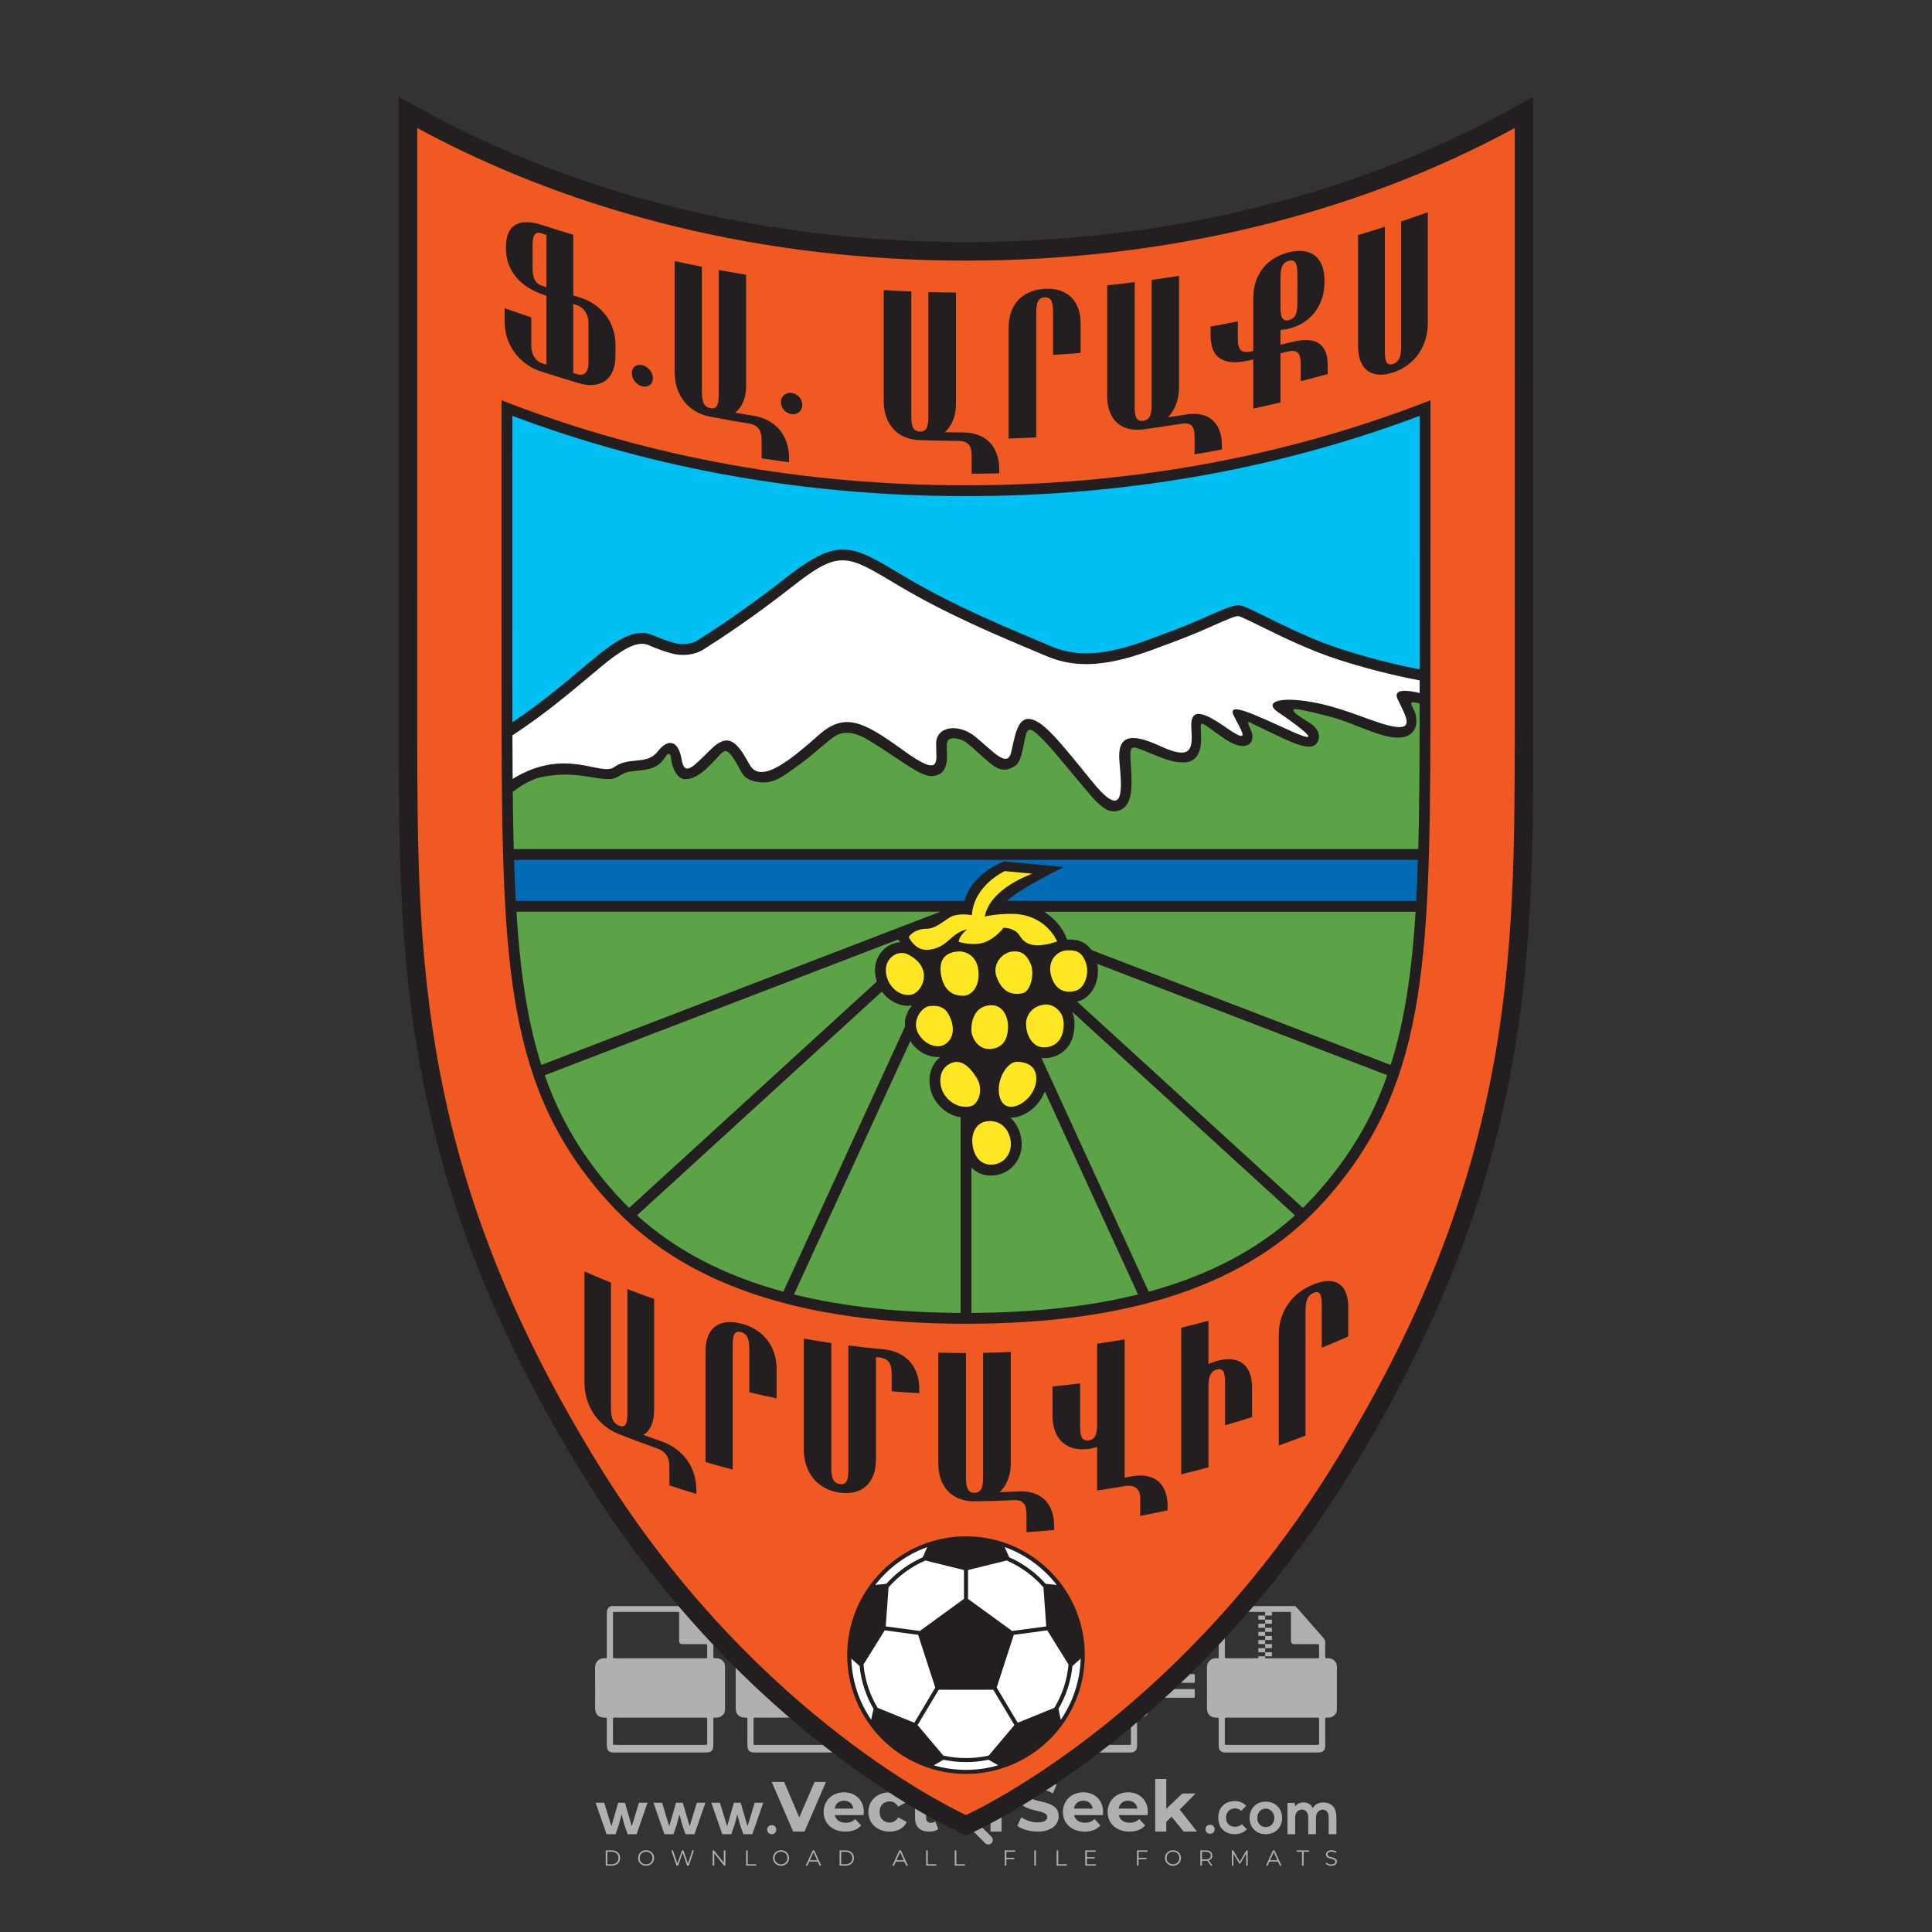 <?xml version="1.0" encoding="iso-8859-1"?>
<!-- Generator: Adobe Illustrator 24.3.0, SVG Export Plug-In . SVG Version: 6.00 Build 0)  -->
<svg version="1.1" id="Layer_1" xmlns="http://www.w3.org/2000/svg" xmlns:xlink="http://www.w3.org/1999/xlink" x="0px" y="0px"
	 viewBox="0 0 500 500" style="enable-background:new 0 0 500 500;" xml:space="preserve">
<rect x="0" y="0" width="500" height="500" fill="#333333" stroke="none"/>
<g id="watermark_1_">
	<g>
		<g id="watermark" style="opacity:0.61;">
			<g>
				<g>
					<g>
						<g>
							<polygon style="fill:#FFFFFF;" points="213.765,461.172 208.204,474.017 205.268,474.017 199.726,461.172 202.938,461.172 
								206.846,470.347 210.81,461.172 							"/>
						</g>
						<g>
							<path style="fill:#FFFFFF;" d="M223.507,469.741h-7.469c0.275,1.23,1.321,1.982,2.826,1.982c1.046,0,1.798-0.312,2.477-0.954
								l1.523,1.651c-0.917,1.046-2.294,1.597-4.074,1.597c-3.413,0-5.634-2.147-5.634-5.083c0-2.954,2.257-5.083,5.267-5.083
								c2.899,0,5.138,1.945,5.138,5.12C223.562,469.191,223.526,469.503,223.507,469.741 M216.002,468.071h4.863
								c-0.202-1.248-1.138-2.055-2.422-2.055C217.139,466.016,216.204,466.805,216.002,468.071"/>
						</g>
						<g>
							<path style="fill:#FFFFFF;" d="M224.735,468.934c0-2.973,2.294-5.083,5.505-5.083c2.074,0,3.707,0.899,4.423,2.514
								l-2.22,1.193c-0.532-0.936-1.321-1.358-2.221-1.358c-1.45,0-2.587,1.009-2.587,2.734c0,1.725,1.138,2.734,2.587,2.734
								c0.899,0,1.688-0.404,2.221-1.358l2.22,1.211c-0.716,1.578-2.349,2.495-4.423,2.495
								C227.029,474.017,224.735,471.907,224.735,468.934"/>
						</g>
						<g>
							<path style="fill:#FFFFFF;" d="M242.828,473.393c-0.587,0.422-1.45,0.624-2.331,0.624c-2.33,0-3.688-1.193-3.688-3.542
								v-4.055h-1.523v-2.202h1.523v-2.404h2.863v2.404h2.459v2.202h-2.459v4.019c0,0.844,0.458,1.303,1.229,1.303
								c0.422,0,0.844-0.128,1.156-0.367L242.828,473.393z"/>
						</g>
					</g>
					<g>
						<path style="fill:#FFFFFF;" d="M262.474,463.997v2.643c-0.238-0.018-0.422-0.037-0.642-0.037
							c-1.578,0-2.624,0.862-2.624,2.753v4.661h-2.863v-9.873h2.734v1.303C259.776,464.493,260.951,463.997,262.474,463.997"/>
					</g>
					<g>
						<path style="fill:#FFFFFF;" d="M263.299,472.53l1.009-2.239c1.083,0.789,2.697,1.339,4.239,1.339
							c1.762,0,2.477-0.587,2.477-1.376c0-2.404-7.469-0.752-7.469-5.524c0-2.184,1.762-4,5.413-4c1.615,0,3.267,0.385,4.459,1.138
							l-0.918,2.257c-1.193-0.679-2.422-1.009-3.56-1.009c-1.761,0-2.44,0.66-2.44,1.468c0,2.367,7.468,0.734,7.468,5.45
							c0,2.147-1.78,3.982-5.45,3.982C266.492,474.017,264.437,473.411,263.299,472.53"/>
					</g>
					<g>
						<path style="fill:#FFFFFF;" d="M285.428,469.741h-7.469c0.275,1.23,1.321,1.982,2.826,1.982c1.046,0,1.798-0.312,2.477-0.954
							l1.523,1.651c-0.918,1.046-2.294,1.597-4.074,1.597c-3.413,0-5.634-2.147-5.634-5.083c0-2.954,2.257-5.083,5.267-5.083
							c2.9,0,5.138,1.945,5.138,5.12C285.484,469.191,285.447,469.503,285.428,469.741 M277.923,468.071h4.863
							c-0.202-1.248-1.138-2.055-2.422-2.055C279.061,466.016,278.125,466.805,277.923,468.071"/>
					</g>
					<g>
						<path style="fill:#FFFFFF;" d="M297.007,469.741h-7.469c0.275,1.23,1.321,1.982,2.826,1.982c1.046,0,1.798-0.312,2.477-0.954
							l1.523,1.651c-0.918,1.046-2.294,1.597-4.074,1.597c-3.413,0-5.634-2.147-5.634-5.083c0-2.954,2.257-5.083,5.267-5.083
							c2.899,0,5.138,1.945,5.138,5.12C297.062,469.191,297.025,469.503,297.007,469.741 M289.501,468.071h4.863
							c-0.202-1.248-1.138-2.055-2.422-2.055C290.639,466.016,289.703,466.805,289.501,468.071"/>
					</g>
					<g>
						<polygon style="fill:#FFFFFF;" points="303.208,470.145 301.831,471.503 301.831,474.017 298.969,474.017 298.969,460.401 
							301.831,460.401 301.831,468.108 306.016,464.144 309.429,464.144 305.318,468.328 309.796,474.017 306.327,474.017 						"/>
					</g>
					<g>
						<path style="fill:#FFFFFF;" d="M256.601,475.359L256.601,475.359l-2.86-2.86c-0.435,0.508-0.953,0.943-1.534,1.284
							c-0.092,0.069-0.186,0.136-0.283,0.199l3.027,3.027c0.456,0.456,1.195,0.456,1.65,0
							C257.057,476.554,257.057,475.815,256.601,475.359"/>
					</g>
					<g>
						<path style="fill:#FFFFFF;" d="M249.984,463.244c0.221-0.173,0.495-0.281,0.797-0.281c0.042,0,0.083,0.002,0.124,0.006
							c-0.214-0.156-0.478-0.249-0.764-0.249c-0.395,0-0.744,0.18-0.981,0.458c-0.051,0-0.1,0.006-0.151,0.008
							c0.039-0.077,0.064-0.162,0.064-0.255c0-0.234-0.143-0.434-0.346-0.519c0.087,0.126,0.138,0.279,0.138,0.445
							c0,0.122-0.031,0.237-0.081,0.341c-2.811,0.201-5.03,2.539-5.03,5.4c0,2.993,2.426,5.42,5.42,5.42
							c2.993,0,5.42-2.426,5.42-5.42C254.595,465.879,252.593,463.635,249.984,463.244 M247.983,464.656
							c0.435,0,0.844,0.112,1.199,0.309c0.374-0.245,0.82-0.387,1.299-0.387c0.711,0,1.348,0.312,1.784,0.806
							c-0.435-0.379-1.004-0.61-1.627-0.61c-0.449,0-0.87,0.12-1.234,0.329c-0.079,0.046-0.156,0.096-0.229,0.15
							c-0.065-0.048-0.133-0.093-0.204-0.134c-0.369-0.219-0.8-0.344-1.26-0.344c-0.3,0-0.588,0.054-0.854,0.152
							C247.196,464.754,247.578,464.656,247.983,464.656 M251.772,469.098c0.115,0.305,0.181,0.634,0.181,0.979
							c0,1.534-1.244,2.777-2.778,2.777c-1.534,0-2.777-1.243-2.777-2.777c0-0.345,0.066-0.674,0.181-0.979
							c-0.62-0.382-1.035-1.064-1.035-1.846c0-1.197,0.971-2.168,2.168-2.168c0.565,0,1.078,0.218,1.463,0.572
							c0.386-0.354,0.899-0.572,1.464-0.572c1.197,0,2.168,0.971,2.168,2.168C252.807,468.034,252.392,468.716,251.772,469.098"/>
					</g>
					<g>
						<path style="fill:#FFFFFF;" d="M251.666,467.061c0,0.497-0.404,0.901-0.901,0.901c-0.497,0-0.901-0.404-0.901-0.901
							s0.404-0.901,0.901-0.901c0.101,0,0.197,0.017,0.287,0.047c-0.03,0.062-0.045,0.132-0.045,0.204
							c0,0.273,0.221,0.494,0.494,0.494c0.05,0,0.099-0.008,0.146-0.022C251.66,466.941,251.666,467,251.666,467.061"/>
					</g>
					<g>
						<path style="fill:#FFFFFF;" d="M248.255,467.061c0,0.376-0.305,0.681-0.681,0.681c-0.376,0-0.681-0.305-0.681-0.681
							s0.305-0.681,0.681-0.681c0.076,0,0.149,0.013,0.217,0.035c-0.023,0.047-0.034,0.1-0.034,0.155
							c0,0.206,0.167,0.374,0.374,0.374c0.038,0,0.075-0.006,0.11-0.017C248.25,466.97,248.255,467.015,248.255,467.061"/>
					</g>
					<g>
						<g>
							<g>
								<rect x="242.908" y="467.83" style="fill:#FFFFFF;" width="0.616" height="0.616"/>
							</g>
							<g>
								<rect x="254.827" y="467.83" style="fill:#FFFFFF;" width="0.616" height="0.616"/>
							</g>
							<g>
								<path style="fill:#FFFFFF;" d="M255.205,468.082h-0.14c0-3.248-2.642-5.89-5.89-5.89c-3.248,0-5.89,2.642-5.89,5.89h-0.14
									c0-1.611,0.627-3.125,1.766-4.264c1.139-1.139,2.653-1.766,4.264-1.766c1.611,0,3.125,0.627,4.264,1.766
									C254.578,464.957,255.205,466.471,255.205,468.082"/>
							</g>
						</g>
						<g>
							<rect x="248.868" y="461.814" style="fill:#FFFFFF;" width="0.616" height="0.616"/>
						</g>
						<g>
							<rect x="244.95" y="462.052" style="fill:#FFFFFF;" width="8.45" height="0.14"/>
						</g>
						<g>
							<path style="fill:#FFFFFF;" d="M245.174,462.15c0,0.108-0.088,0.196-0.196,0.196c-0.108,0-0.196-0.088-0.196-0.196
								c0-0.108,0.088-0.196,0.196-0.196C245.086,461.954,245.174,462.042,245.174,462.15"/>
						</g>
						<g>
							<path style="fill:#FFFFFF;" d="M253.596,462.15c0,0.108-0.088,0.196-0.196,0.196c-0.108,0-0.196-0.088-0.196-0.196
								c0-0.108,0.088-0.196,0.196-0.196C253.509,461.954,253.596,462.042,253.596,462.15"/>
						</g>
					</g>
				</g>
				<g>
					<path style="fill:#FFFFFF;" d="M314.356,473.409c0,1.559-2.364,1.559-2.364,0C311.993,471.851,314.356,471.851,314.356,473.409
						z"/>
				</g>
				<g>
					<g>
						<g>
							<path style="fill:#FFFFFF;" d="M161.739,466.549l1.772,6.088l1.855-6.088h2.215l-2.823,8.14h-2.33l-0.837-2.396l-0.722-2.708
								l-0.722,2.708l-0.837,2.396h-2.33l-2.839-8.14h2.231l1.855,6.088l1.756-6.088H161.739z"/>
						</g>
						<g>
							<path style="fill:#FFFFFF;" d="M176.713,466.549l1.772,6.088l1.855-6.088h2.215l-2.823,8.14h-2.33l-0.837-2.396l-0.722-2.708
								l-0.722,2.708l-0.837,2.396h-2.33l-2.839-8.14h2.231l1.855,6.088l1.756-6.088H176.713z"/>
						</g>
						<g>
							<path style="fill:#FFFFFF;" d="M191.687,466.549l1.772,6.088l1.855-6.088h2.215l-2.823,8.14h-2.33l-0.837-2.396l-0.722-2.708
								l-0.722,2.708l-0.837,2.396h-2.33l-2.839-8.14h2.231l1.855,6.088l1.756-6.088H191.687z"/>
						</g>
					</g>
					<g>
						<path style="fill:#FFFFFF;" d="M200.908,473.52c0,1.559-2.364,1.559-2.364,0C198.545,471.962,200.908,471.962,200.908,473.52z
							"/>
					</g>
					<g>
						<path style="fill:#FFFFFF;" d="M322.71,473.409c-0.935,0.919-1.919,1.28-3.117,1.28c-2.346,0-4.3-1.411-4.3-4.282
							s1.953-4.284,4.3-4.284c1.149,0,2.035,0.329,2.921,1.199l-1.264,1.329c-0.476-0.428-1.066-0.64-1.623-0.64
							c-1.346,0-2.33,0.985-2.33,2.396c0,1.542,1.05,2.362,2.297,2.362c0.64,0,1.28-0.18,1.772-0.672L322.71,473.409z"/>
					</g>
					<g>
						<path style="fill:#FFFFFF;" d="M331.805,470.472c0,2.33-1.591,4.217-4.217,4.217c-2.626,0-4.201-1.887-4.201-4.217
							c0-2.314,1.609-4.217,4.185-4.217C330.149,466.255,331.805,468.158,331.805,470.472z M325.389,470.472
							c0,1.231,0.739,2.38,2.199,2.38c1.46,0,2.199-1.149,2.199-2.38c0-1.215-0.854-2.396-2.199-2.396
							C326.144,468.077,325.389,469.258,325.389,470.472z"/>
					</g>
					<g>
						<path style="fill:#FFFFFF;" d="M338.572,474.689v-4.332c0-1.068-0.559-2.035-1.658-2.035c-1.082,0-1.722,0.967-1.722,2.035
							v4.332h-2.003v-8.107h1.855l0.148,0.985c0.426-0.82,1.362-1.116,2.133-1.116c0.969,0,1.937,0.394,2.396,1.51
							c0.723-1.149,1.658-1.478,2.708-1.478c2.297,0,3.43,1.412,3.43,3.84v4.365h-2.003v-4.365c0-1.066-0.442-1.97-1.526-1.97
							c-1.082,0-1.756,0.935-1.756,2.003v4.332H338.572z"/>
					</g>
				</g>
			</g>
		</g>
		<g style="opacity:0.61;">
			<g>
				<g>
					<path style="fill:#FFFFFF;" d="M345.988,431.299c-0.006-1.224-0.959-2.121-2.189-2.14c-0.924-0.014-0.832,0.12-0.834-0.867
						c-0.003-1.097-0.007-2.194,0.003-3.292c0.003-0.379-0.112-0.691-0.362-0.976c-2.342-2.668-4.678-5.342-7.019-8.011
						c-0.12-0.137-0.275-0.244-0.414-0.366c-6.214,0-12.427,0-18.641,0c-0.794,0.293-1.14,0.868-1.138,1.709
						c0.01,3.748,0.004,7.496,0.004,11.243c0,0.556-0.003,0.589-0.55,0.551c-1.497-0.102-2.516,0.986-2.497,2.492
						c0.044,3.476,0.013,6.953,0.014,10.429c0.001,1.58,0.867,2.443,2.45,2.449c0.582,0.002,0.582,0.002,0.582,0.6
						c0,2.219-0.001,4.438,0.001,6.657c0.001,1.192,0.58,1.771,1.768,1.771c8.013,0.001,16.027,0.001,24.04,0
						c1.168,0,1.755-0.583,1.757-1.745c0.002-2.256,0-4.512,0.001-6.768c0-0.512,0.002-0.511,0.52-0.515
						c0.271-0.002,0.541,0.008,0.809-0.058c0.996-0.246,1.69-1.044,1.694-2.069C346.003,438.696,346.005,434.997,345.988,431.299z
						 M317.537,417.162c5.337,0,10.674,0,16.01,0c0.548,0,0.554,0.007,0.554,0.561c0.001,2.243-0.001,4.486,0.001,6.73
						c0.001,0.811,0.249,1.059,1.06,1.059c1.91,0.001,3.821,0,5.731,0.001c0.458,0,0.479,0.021,0.481,0.483
						c0.003,0.887,0.002,1.775,0,2.662c-0.001,0.477-0.024,0.498-0.504,0.499c-3.895,0.001-7.79,0-11.684,0
						c-3.882,0-7.765,0-11.647,0c-0.55,0-0.552-0.001-0.552-0.561c-0.001-3.624-0.001-7.247,0-10.871
						C316.987,417.166,316.991,417.162,317.537,417.162z M340.822,451.579c-3.883,0.001-7.766,0-11.65,0c-3.871,0-7.742,0-11.613,0
						c-0.572,0-0.574-0.002-0.574-0.579c-0.001-1.997-0.001-3.994,0.001-5.991c0-0.464,0.023-0.486,0.478-0.487
						c7.803-0.001,15.607-0.001,23.41,0c0.478,0,0.499,0.02,0.499,0.503c0.002,1.997,0.001,3.994,0,5.991
						C341.375,451.574,341.37,451.579,340.822,451.579z"/>
				</g>
				<g>
					<g>
						<rect x="327.418" y="417.053" style="fill:#FFFFFF;" width="1.757" height="1.054"/>
					</g>
					<g>
						<rect x="325.662" y="418.107" style="fill:#FFFFFF;" width="1.757" height="1.054"/>
					</g>
					<g>
						<rect x="327.418" y="419.161" style="fill:#FFFFFF;" width="1.757" height="1.054"/>
					</g>
					<g>
						<rect x="325.662" y="420.215" style="fill:#FFFFFF;" width="1.757" height="1.054"/>
					</g>
					<g>
						<rect x="327.418" y="421.269" style="fill:#FFFFFF;" width="1.757" height="1.054"/>
					</g>
					<g>
						<rect x="325.662" y="422.323" style="fill:#FFFFFF;" width="1.757" height="1.054"/>
					</g>
					<g>
						<rect x="327.418" y="423.378" style="fill:#FFFFFF;" width="1.757" height="1.054"/>
					</g>
					<g>
						<rect x="325.662" y="424.432" style="fill:#FFFFFF;" width="1.757" height="1.054"/>
					</g>
					<g>
						<rect x="327.418" y="425.486" style="fill:#FFFFFF;" width="1.757" height="1.054"/>
					</g>
					<g>
						<rect x="325.662" y="426.54" style="fill:#FFFFFF;" width="1.757" height="1.054"/>
					</g>
					<g>
						<rect x="327.418" y="427.594" style="fill:#FFFFFF;" width="1.757" height="1.054"/>
					</g>
					<g>
						<rect x="325.662" y="428.648" style="fill:#FFFFFF;" width="1.757" height="1.054"/>
					</g>
				</g>
			</g>
			<g>
				<path style="fill:#FFFFFF;" d="M187.637,431.299c-0.006-1.224-0.959-2.121-2.189-2.14c-0.924-0.014-0.832,0.12-0.834-0.867
					c-0.003-1.097-0.007-2.194,0.003-3.292c0.003-0.379-0.112-0.691-0.362-0.976c-2.342-2.668-4.678-5.342-7.019-8.011
					c-0.12-0.137-0.275-0.244-0.414-0.366c-6.214,0-12.427,0-18.641,0c-0.794,0.293-1.14,0.868-1.138,1.709
					c0.01,3.748,0.004,7.496,0.004,11.243c0,0.556-0.003,0.589-0.55,0.551c-1.497-0.102-2.516,0.986-2.497,2.492
					c0.044,3.476,0.013,6.953,0.014,10.429c0.001,1.58,0.867,2.443,2.45,2.449c0.582,0.002,0.582,0.002,0.582,0.6
					c0,2.219-0.001,4.438,0.001,6.657c0.001,1.192,0.58,1.771,1.768,1.771c8.013,0.001,16.027,0.001,24.04,0
					c1.168,0,1.755-0.583,1.757-1.745c0.002-2.256,0-4.512,0.001-6.768c0-0.512,0.002-0.511,0.52-0.515
					c0.271-0.002,0.541,0.008,0.809-0.058c0.996-0.246,1.69-1.044,1.694-2.069C187.652,438.696,187.655,434.997,187.637,431.299z
					 M159.187,417.162c5.337,0,10.674,0,16.01,0c0.548,0,0.554,0.007,0.554,0.561c0.001,2.243-0.001,4.486,0.001,6.73
					c0.001,0.811,0.249,1.059,1.06,1.059c1.91,0.001,3.821,0,5.731,0.001c0.458,0,0.479,0.021,0.481,0.483
					c0.003,0.887,0.002,1.775,0,2.662c-0.001,0.477-0.024,0.498-0.504,0.499c-3.895,0.001-7.79,0-11.684,0
					c-3.882,0-7.765,0-11.647,0c-0.55,0-0.552-0.001-0.552-0.561c-0.001-3.624-0.001-7.247,0-10.871
					C158.636,417.166,158.64,417.162,159.187,417.162z M182.472,451.579c-3.883,0.001-7.766,0-11.65,0c-3.871,0-7.742,0-11.613,0
					c-0.572,0-0.574-0.002-0.574-0.579c-0.001-1.997-0.001-3.994,0.001-5.991c0-0.464,0.023-0.486,0.478-0.487
					c7.803-0.001,15.607-0.001,23.41,0c0.478,0,0.499,0.02,0.499,0.503c0.002,1.997,0.001,3.994,0,5.991
					C183.024,451.574,183.019,451.579,182.472,451.579z"/>
			</g>
			<g>
				<path style="fill:#FFFFFF;" d="M159.779,440.669v-7.897h2.779c0.375,0,0.726,0.061,1.053,0.182
					c0.327,0.121,0.612,0.292,0.855,0.513c0.242,0.221,0.434,0.483,0.573,0.789c0.14,0.305,0.21,0.642,0.21,1.009
					c0,0.375-0.07,0.715-0.21,1.02c-0.14,0.305-0.331,0.568-0.573,0.789c-0.243,0.221-0.528,0.392-0.855,0.513
					c-0.327,0.121-0.678,0.182-1.053,0.182h-1.29v2.901H159.779z M162.58,436.356c0.39,0,0.684-0.111,0.882-0.331
					c0.199-0.22,0.298-0.474,0.298-0.761c0-0.14-0.024-0.276-0.072-0.408c-0.048-0.132-0.121-0.248-0.221-0.347
					c-0.099-0.099-0.223-0.178-0.37-0.237c-0.147-0.059-0.32-0.089-0.518-0.089h-1.312v2.173H162.58z"/>
				<path style="fill:#FFFFFF;" d="M166.308,432.771h1.731l3.177,5.294h0.088l-0.088-1.522v-3.772h1.478v7.897h-1.566l-3.353-5.592
					h-0.088l0.088,1.522v4.07h-1.467V432.771z"/>
				<path style="fill:#FFFFFF;" d="M177.922,436.334h3.872c0.022,0.089,0.04,0.195,0.055,0.32c0.014,0.125,0.022,0.25,0.022,0.375
					c0,0.507-0.077,0.985-0.231,1.434c-0.154,0.449-0.397,0.849-0.728,1.202c-0.353,0.375-0.776,0.666-1.268,0.871
					c-0.493,0.206-1.055,0.309-1.688,0.309c-0.574,0-1.114-0.103-1.622-0.309c-0.507-0.206-0.948-0.492-1.323-0.86
					c-0.375-0.367-0.673-0.803-0.894-1.307c-0.221-0.504-0.331-1.053-0.331-1.649c0-0.595,0.11-1.145,0.331-1.649
					c0.221-0.504,0.518-0.939,0.894-1.307c0.375-0.367,0.816-0.654,1.323-0.86c0.507-0.206,1.048-0.309,1.622-0.309
					c0.64,0,1.211,0.11,1.715,0.331c0.504,0.221,0.935,0.526,1.296,0.915l-1.025,1.004c-0.258-0.272-0.544-0.48-0.861-0.623
					c-0.316-0.143-0.695-0.215-1.136-0.215c-0.361,0-0.703,0.065-1.026,0.193c-0.324,0.129-0.607,0.311-0.85,0.546
					c-0.242,0.235-0.436,0.52-0.579,0.855c-0.143,0.335-0.215,0.708-0.215,1.119c0,0.412,0.072,0.785,0.215,1.12
					c0.143,0.335,0.338,0.62,0.584,0.855c0.246,0.235,0.531,0.418,0.855,0.546c0.323,0.129,0.669,0.193,1.037,0.193
					c0.419,0,0.773-0.061,1.064-0.182c0.29-0.121,0.538-0.278,0.744-0.469c0.148-0.132,0.275-0.3,0.381-0.502
					c0.106-0.202,0.189-0.428,0.248-0.678h-2.482V436.334z"/>
			</g>
			<g>
				<path style="fill:#FFFFFF;" d="M224.019,431.299c-0.006-1.224-0.959-2.121-2.189-2.14c-0.924-0.014-0.832,0.12-0.834-0.867
					c-0.003-1.097-0.007-2.194,0.003-3.292c0.003-0.379-0.112-0.691-0.362-0.976c-2.342-2.668-4.678-5.342-7.019-8.011
					c-0.12-0.137-0.275-0.244-0.414-0.366c-6.214,0-12.427,0-18.641,0c-0.794,0.293-1.14,0.868-1.138,1.709
					c0.01,3.748,0.004,7.496,0.004,11.243c0,0.556-0.003,0.589-0.55,0.551c-1.497-0.102-2.516,0.986-2.497,2.492
					c0.044,3.476,0.013,6.953,0.014,10.429c0.001,1.58,0.867,2.443,2.45,2.449c0.582,0.002,0.582,0.002,0.582,0.6
					c0,2.219-0.001,4.438,0.001,6.657c0.001,1.192,0.58,1.771,1.768,1.771c8.013,0.001,16.027,0.001,24.04,0
					c1.168,0,1.755-0.583,1.757-1.745c0.002-2.256,0-4.512,0.001-6.768c0-0.512,0.002-0.511,0.52-0.515
					c0.271-0.002,0.541,0.008,0.809-0.058c0.997-0.246,1.69-1.044,1.694-2.069C224.034,438.696,224.036,434.997,224.019,431.299z
					 M195.568,417.162c5.337,0,10.674,0,16.01,0c0.548,0,0.554,0.007,0.554,0.561c0.001,2.243-0.001,4.486,0.001,6.73
					c0.001,0.811,0.249,1.059,1.06,1.059c1.91,0.001,3.821,0,5.731,0.001c0.458,0,0.479,0.021,0.481,0.483
					c0.003,0.887,0.002,1.775,0,2.662c-0.001,0.477-0.024,0.498-0.504,0.499c-3.895,0.001-7.79,0-11.684,0
					c-3.882,0-7.765,0-11.647,0c-0.55,0-0.552-0.001-0.552-0.561c-0.001-3.624-0.001-7.247,0-10.871
					C195.018,417.166,195.022,417.162,195.568,417.162z M218.854,451.579c-3.883,0.001-7.766,0-11.65,0c-3.871,0-7.742,0-11.613,0
					c-0.572,0-0.574-0.002-0.574-0.579c-0.001-1.997-0.001-3.994,0.001-5.991c0-0.464,0.023-0.486,0.478-0.487
					c7.803-0.001,15.607-0.001,23.41,0c0.478,0,0.499,0.02,0.499,0.503c0.002,1.997,0.001,3.994,0,5.991
					C219.406,451.574,219.401,451.579,218.854,451.579z"/>
			</g>
			<g>
				<path style="fill:#FFFFFF;" d="M205.111,432.771h1.699l2.967,7.897h-1.644l-0.651-1.886h-3.044l-0.651,1.886h-1.643
					L205.111,432.771z M206.997,437.415l-0.706-1.974l-0.287-0.96h-0.088l-0.287,0.96l-0.706,1.974H206.997z"/>
				<path style="fill:#FFFFFF;" d="M211.331,434.536c-0.125,0-0.245-0.024-0.359-0.072c-0.114-0.048-0.213-0.114-0.298-0.199
					c-0.084-0.084-0.151-0.182-0.198-0.292c-0.048-0.11-0.072-0.232-0.072-0.364s0.024-0.254,0.072-0.364
					c0.048-0.11,0.114-0.208,0.198-0.292c0.084-0.084,0.184-0.151,0.298-0.198c0.114-0.048,0.233-0.072,0.359-0.072
					c0.257,0,0.478,0.09,0.662,0.27c0.184,0.181,0.276,0.399,0.276,0.656s-0.092,0.476-0.276,0.656
					C211.809,434.446,211.589,434.536,211.331,434.536z M210.615,440.669v-5.404h1.445v5.404H210.615z"/>
			</g>
			<g>
				<path style="fill:#FFFFFF;" d="M261.044,431.299c-0.006-1.224-0.959-2.121-2.189-2.14c-0.924-0.014-0.832,0.12-0.834-0.867
					c-0.003-1.097-0.007-2.194,0.003-3.292c0.003-0.379-0.112-0.691-0.362-0.976c-2.342-2.668-4.678-5.342-7.019-8.011
					c-0.12-0.137-0.275-0.244-0.414-0.366c-6.214,0-12.427,0-18.641,0c-0.794,0.293-1.14,0.868-1.138,1.709
					c0.01,3.748,0.004,7.496,0.004,11.243c0,0.556-0.003,0.589-0.55,0.551c-1.497-0.102-2.516,0.986-2.497,2.492
					c0.044,3.476,0.013,6.953,0.014,10.429c0.001,1.58,0.867,2.443,2.45,2.449c0.582,0.002,0.582,0.002,0.582,0.6
					c0,2.219-0.001,4.438,0.001,6.657c0.001,1.192,0.58,1.771,1.768,1.771c8.013,0.001,16.027,0.001,24.04,0
					c1.168,0,1.755-0.583,1.757-1.745c0.002-2.256,0-4.512,0.001-6.768c0-0.512,0.002-0.511,0.52-0.515
					c0.271-0.002,0.541,0.008,0.809-0.058c0.996-0.246,1.69-1.044,1.694-2.069C261.059,438.696,261.061,434.997,261.044,431.299z
					 M232.593,417.162c5.337,0,10.674,0,16.01,0c0.548,0,0.554,0.007,0.554,0.561c0.001,2.243-0.001,4.486,0.001,6.73
					c0.001,0.811,0.249,1.059,1.06,1.059c1.91,0.001,3.821,0,5.731,0.001c0.458,0,0.479,0.021,0.481,0.483
					c0.003,0.887,0.002,1.775,0,2.662c-0.001,0.477-0.024,0.498-0.504,0.499c-3.895,0.001-7.79,0-11.684,0
					c-3.882,0-7.765,0-11.647,0c-0.55,0-0.552-0.001-0.552-0.561c-0.001-3.624-0.001-7.247,0-10.871
					C232.042,417.166,232.047,417.162,232.593,417.162z M255.878,451.579c-3.883,0.001-7.766,0-11.65,0c-3.871,0-7.742,0-11.613,0
					c-0.572,0-0.574-0.002-0.574-0.579c-0.001-1.997-0.001-3.994,0.001-5.991c0-0.464,0.023-0.486,0.478-0.487
					c7.803-0.001,15.607-0.001,23.41,0c0.478,0,0.499,0.02,0.499,0.503c0.002,1.997,0.001,3.994,0,5.991
					C256.431,451.574,256.426,451.579,255.878,451.579z"/>
			</g>
			<g>
				<path style="fill:#FFFFFF;" d="M236.361,440.845c-0.338,0-0.662-0.048-0.971-0.143c-0.309-0.095-0.592-0.239-0.849-0.43
					c-0.257-0.191-0.481-0.425-0.673-0.7c-0.191-0.276-0.342-0.597-0.452-0.965l1.401-0.551c0.103,0.397,0.283,0.726,0.54,0.987
					c0.257,0.261,0.596,0.392,1.015,0.392c0.154,0,0.303-0.02,0.447-0.061c0.143-0.04,0.272-0.099,0.386-0.176
					s0.204-0.175,0.27-0.292c0.066-0.118,0.099-0.254,0.099-0.408c0-0.147-0.026-0.279-0.077-0.397
					c-0.051-0.117-0.138-0.227-0.259-0.331c-0.121-0.103-0.28-0.202-0.475-0.298c-0.195-0.095-0.435-0.195-0.722-0.298l-0.485-0.176
					c-0.213-0.073-0.429-0.173-0.645-0.298c-0.217-0.125-0.413-0.276-0.59-0.452c-0.177-0.176-0.322-0.384-0.436-0.623
					c-0.114-0.239-0.171-0.509-0.171-0.81c0-0.309,0.06-0.597,0.182-0.866c0.121-0.268,0.294-0.503,0.518-0.706
					c0.224-0.202,0.492-0.36,0.805-0.474s0.66-0.171,1.042-0.171c0.397,0,0.74,0.053,1.031,0.16
					c0.291,0.107,0.537,0.243,0.739,0.408c0.202,0.165,0.366,0.348,0.491,0.546c0.125,0.199,0.217,0.386,0.276,0.563l-1.312,0.551
					c-0.074-0.221-0.208-0.419-0.402-0.596c-0.195-0.176-0.462-0.265-0.8-0.265c-0.324,0-0.592,0.075-0.805,0.226
					c-0.213,0.151-0.32,0.348-0.32,0.59c0,0.235,0.103,0.436,0.309,0.601c0.206,0.165,0.533,0.325,0.982,0.48l0.497,0.165
					c0.316,0.111,0.605,0.237,0.866,0.381c0.261,0.143,0.485,0.314,0.673,0.513c0.187,0.199,0.331,0.425,0.43,0.678
					c0.1,0.254,0.149,0.546,0.149,0.877c0,0.412-0.083,0.767-0.248,1.064c-0.165,0.298-0.377,0.542-0.634,0.734
					c-0.258,0.191-0.548,0.335-0.872,0.43C236.986,440.797,236.67,440.845,236.361,440.845z"/>
				<path style="fill:#FFFFFF;" d="M239.516,432.771h1.61l1.633,4.754l0.287,1.015h0.088l0.309-1.015l1.699-4.754h1.61l-2.879,7.897
					h-1.566L239.516,432.771z"/>
				<path style="fill:#FFFFFF;" d="M251.097,436.334h3.871c0.022,0.089,0.04,0.195,0.055,0.32c0.015,0.125,0.023,0.25,0.023,0.375
					c0,0.507-0.078,0.985-0.232,1.434c-0.154,0.449-0.397,0.849-0.728,1.202c-0.353,0.375-0.775,0.666-1.268,0.871
					c-0.493,0.206-1.055,0.309-1.688,0.309c-0.574,0-1.114-0.103-1.621-0.309c-0.507-0.206-0.949-0.492-1.324-0.86
					c-0.375-0.367-0.673-0.803-0.894-1.307c-0.22-0.504-0.331-1.053-0.331-1.649c0-0.595,0.11-1.145,0.331-1.649
					c0.221-0.504,0.518-0.939,0.894-1.307c0.375-0.367,0.816-0.654,1.324-0.86c0.507-0.206,1.047-0.309,1.621-0.309
					c0.64,0,1.211,0.11,1.715,0.331c0.504,0.221,0.936,0.526,1.296,0.915l-1.026,1.004c-0.257-0.272-0.544-0.48-0.861-0.623
					c-0.316-0.143-0.694-0.215-1.136-0.215c-0.36,0-0.702,0.065-1.026,0.193c-0.323,0.129-0.607,0.311-0.849,0.546
					c-0.243,0.235-0.436,0.52-0.579,0.855c-0.143,0.335-0.215,0.708-0.215,1.119c0,0.412,0.072,0.785,0.215,1.12
					c0.143,0.335,0.338,0.62,0.585,0.855c0.246,0.235,0.531,0.418,0.854,0.546c0.324,0.129,0.669,0.193,1.037,0.193
					c0.419,0,0.774-0.061,1.064-0.182c0.29-0.121,0.539-0.278,0.745-0.469c0.147-0.132,0.274-0.3,0.38-0.502
					c0.107-0.202,0.189-0.428,0.248-0.678h-2.482V436.334z"/>
			</g>
			<g>
				<path style="fill:#FFFFFF;" d="M297.3,431.299c-0.006-1.224-0.959-2.121-2.189-2.14c-0.924-0.014-0.832,0.12-0.834-0.867
					c-0.003-1.097-0.007-2.194,0.003-3.292c0.003-0.379-0.112-0.691-0.362-0.976c-2.342-2.668-4.678-5.342-7.019-8.011
					c-0.12-0.137-0.275-0.244-0.414-0.366c-6.214,0-12.427,0-18.641,0c-0.794,0.293-1.14,0.868-1.138,1.709
					c0.01,3.748,0.004,7.496,0.004,11.243c0,0.556-0.003,0.589-0.55,0.551c-1.497-0.102-2.516,0.986-2.497,2.492
					c0.044,3.476,0.013,6.953,0.014,10.429c0.001,1.58,0.867,2.443,2.45,2.449c0.582,0.002,0.582,0.002,0.582,0.6
					c0,2.219-0.001,4.438,0.001,6.657c0.001,1.192,0.58,1.771,1.768,1.771c8.013,0.001,16.027,0.001,24.04,0
					c1.168,0,1.755-0.583,1.757-1.745c0.002-2.256,0-4.512,0.001-6.768c0-0.512,0.002-0.511,0.52-0.515
					c0.271-0.002,0.541,0.008,0.809-0.058c0.996-0.246,1.69-1.044,1.694-2.069C297.315,438.696,297.318,434.997,297.3,431.299z
					 M268.85,417.162c5.337,0,10.674,0,16.01,0c0.548,0,0.554,0.007,0.554,0.561c0.001,2.243-0.001,4.486,0.001,6.73
					c0.001,0.811,0.249,1.059,1.06,1.059c1.91,0.001,3.821,0,5.731,0.001c0.458,0,0.479,0.021,0.481,0.483
					c0.003,0.887,0.002,1.775,0,2.662c-0.001,0.477-0.024,0.498-0.504,0.499c-3.895,0.001-7.79,0-11.684,0
					c-3.882,0-7.765,0-11.647,0c-0.55,0-0.552-0.001-0.552-0.561c-0.001-3.624-0.001-7.247,0-10.871
					C268.299,417.166,268.303,417.162,268.85,417.162z M292.135,451.579c-3.883,0.001-7.766,0-11.65,0c-3.871,0-7.742,0-11.613,0
					c-0.572,0-0.574-0.002-0.574-0.579c-0.001-1.997-0.001-3.994,0.001-5.991c0-0.464,0.023-0.486,0.478-0.487
					c7.803-0.001,15.607-0.001,23.41,0c0.478,0,0.499,0.02,0.499,0.503c0.001,1.997,0.001,3.994,0,5.991
					C292.687,451.574,292.682,451.579,292.135,451.579z"/>
			</g>
			<g>
				<path style="fill:#FFFFFF;" d="M272.966,434.183v1.831h3.165v1.412h-3.165v1.831h3.518v1.412h-5.007v-7.897h5.007v1.412H272.966
					z"/>
				<path style="fill:#FFFFFF;" d="M277.852,440.669v-7.897h2.779c0.375,0,0.726,0.061,1.053,0.182
					c0.327,0.121,0.612,0.292,0.855,0.513c0.243,0.221,0.434,0.483,0.574,0.789c0.14,0.305,0.209,0.642,0.209,1.009
					c0,0.375-0.07,0.715-0.209,1.02c-0.14,0.305-0.331,0.568-0.574,0.789c-0.243,0.221-0.528,0.392-0.855,0.513
					c-0.327,0.121-0.678,0.182-1.053,0.182h-1.29v2.901H277.852z M280.653,436.356c0.389,0,0.684-0.111,0.882-0.331
					c0.199-0.22,0.298-0.474,0.298-0.761c0-0.14-0.024-0.276-0.072-0.408c-0.048-0.132-0.121-0.248-0.221-0.347
					c-0.099-0.099-0.222-0.178-0.37-0.237c-0.147-0.059-0.32-0.089-0.518-0.089h-1.312v2.173H280.653z"/>
				<path style="fill:#FFFFFF;" d="M286.797,440.845c-0.338,0-0.662-0.048-0.971-0.143c-0.309-0.095-0.592-0.239-0.849-0.43
					c-0.257-0.191-0.482-0.425-0.673-0.7c-0.191-0.276-0.342-0.597-0.452-0.965l1.401-0.551c0.103,0.397,0.283,0.726,0.541,0.987
					c0.257,0.261,0.595,0.392,1.015,0.392c0.154,0,0.303-0.02,0.447-0.061c0.143-0.04,0.272-0.099,0.386-0.176
					c0.114-0.077,0.204-0.175,0.27-0.292c0.066-0.118,0.1-0.254,0.1-0.408c0-0.147-0.026-0.279-0.077-0.397
					c-0.051-0.117-0.138-0.227-0.259-0.331c-0.121-0.103-0.279-0.202-0.474-0.298c-0.195-0.095-0.436-0.195-0.723-0.298
					l-0.485-0.176c-0.213-0.073-0.428-0.173-0.645-0.298c-0.217-0.125-0.414-0.276-0.59-0.452c-0.176-0.176-0.322-0.384-0.436-0.623
					c-0.114-0.239-0.171-0.509-0.171-0.81c0-0.309,0.061-0.597,0.182-0.866c0.121-0.268,0.294-0.503,0.518-0.706
					c0.224-0.202,0.493-0.36,0.805-0.474c0.312-0.114,0.66-0.171,1.042-0.171c0.397,0,0.741,0.053,1.031,0.16
					c0.29,0.107,0.537,0.243,0.739,0.408c0.202,0.165,0.365,0.348,0.491,0.546c0.125,0.199,0.217,0.386,0.276,0.563l-1.312,0.551
					c-0.074-0.221-0.208-0.419-0.403-0.596c-0.195-0.176-0.462-0.265-0.799-0.265c-0.324,0-0.592,0.075-0.805,0.226
					c-0.213,0.151-0.32,0.348-0.32,0.59c0,0.235,0.103,0.436,0.309,0.601c0.206,0.165,0.533,0.325,0.982,0.48l0.496,0.165
					c0.316,0.111,0.605,0.237,0.866,0.381c0.261,0.143,0.485,0.314,0.673,0.513c0.187,0.199,0.331,0.425,0.43,0.678
					c0.099,0.254,0.149,0.546,0.149,0.877c0,0.412-0.083,0.767-0.248,1.064c-0.165,0.298-0.377,0.542-0.634,0.734
					c-0.258,0.191-0.548,0.335-0.872,0.43C287.422,440.797,287.105,440.845,286.797,440.845z"/>
			</g>
			<g>
				<path style="fill:#FFFFFF;" d="M321.394,439.168l4.004-4.985h-3.827v-1.412h5.559v1.5l-3.96,4.985h4.004v1.412h-5.779V439.168z"
					/>
				<path style="fill:#FFFFFF;" d="M328.409,432.771h1.489v7.897h-1.489V432.771z"/>
				<path style="fill:#FFFFFF;" d="M331.486,440.669v-7.897h2.779c0.375,0,0.726,0.061,1.053,0.182
					c0.327,0.121,0.612,0.292,0.855,0.513s0.434,0.483,0.574,0.789c0.14,0.305,0.209,0.642,0.209,1.009
					c0,0.375-0.07,0.715-0.209,1.02c-0.14,0.305-0.331,0.568-0.574,0.789c-0.243,0.221-0.528,0.392-0.855,0.513
					c-0.327,0.121-0.678,0.182-1.053,0.182h-1.29v2.901H331.486z M334.288,436.356c0.389,0,0.684-0.111,0.882-0.331
					c0.199-0.22,0.298-0.474,0.298-0.761c0-0.14-0.024-0.276-0.072-0.408c-0.048-0.132-0.121-0.248-0.221-0.347
					c-0.099-0.099-0.222-0.178-0.37-0.237c-0.147-0.059-0.32-0.089-0.518-0.089h-1.312v2.173H334.288z"/>
			</g>
		</g>
		<g style="opacity:0.61;">
			<path style="fill:#FFFFFF;" d="M300.133,433.27h9.067v2.242h-9.067V433.27z M300.133,437.136h9.067v2.243h-9.067V437.136z"/>
		</g>
	</g>
	<g style="opacity:0.61;">
		<path style="fill:#FFFFFF;" d="M156.756,478.878h1.607c1.263,0,2.114,0.812,2.114,1.974c0,1.161-0.851,1.973-2.114,1.973h-1.607
			V478.878z M158.34,482.464c1.049,0,1.725-0.665,1.725-1.612c0-0.947-0.677-1.613-1.725-1.613h-1.167v3.225H158.34z"/>
		<path style="fill:#FFFFFF;" d="M165.139,480.851c0-1.15,0.879-2.007,2.075-2.007c1.184,0,2.069,0.851,2.069,2.007
			c0,1.156-0.885,2.007-2.069,2.007C166.019,482.858,165.139,482.002,165.139,480.851z M168.866,480.851
			c0-0.942-0.705-1.635-1.652-1.635c-0.953,0-1.663,0.693-1.663,1.635c0,0.941,0.71,1.635,1.663,1.635
			C168.162,482.486,168.866,481.793,168.866,480.851z"/>
		<path style="fill:#FFFFFF;" d="M179.596,478.878l-1.331,3.947h-0.44l-1.156-3.366l-1.161,3.366h-0.434l-1.331-3.947h0.429
			l1.139,3.394l1.178-3.394h0.389l1.161,3.411l1.156-3.411H179.596z"/>
		<path style="fill:#FFFFFF;" d="M187.731,478.878v3.947h-0.344l-2.537-3.202v3.202h-0.417v-3.947h0.344l2.543,3.203v-3.203H187.731
			z"/>
		<path style="fill:#FFFFFF;" d="M193.093,478.878h0.417v3.586h2.21v0.361h-2.627V478.878z"/>
		<path style="fill:#FFFFFF;" d="M200.061,480.851c0-1.15,0.879-2.007,2.075-2.007c1.184,0,2.069,0.851,2.069,2.007
			c0,1.156-0.885,2.007-2.069,2.007C200.941,482.858,200.061,482.002,200.061,480.851z M203.788,480.851
			c0-0.942-0.705-1.635-1.652-1.635c-0.953,0-1.663,0.693-1.663,1.635c0,0.941,0.71,1.635,1.663,1.635
			C203.083,482.486,203.788,481.793,203.788,480.851z"/>
		<path style="fill:#FFFFFF;" d="M211.636,481.77h-2.199l-0.474,1.054h-0.434l1.804-3.947h0.412l1.804,3.947h-0.44L211.636,481.77z
			 M211.484,481.432l-0.947-2.12l-0.947,2.12H211.484z"/>
		<path style="fill:#FFFFFF;" d="M217.28,478.878h1.607c1.263,0,2.114,0.812,2.114,1.974c0,1.161-0.851,1.973-2.114,1.973h-1.607
			V478.878z M218.864,482.464c1.049,0,1.725-0.665,1.725-1.612c0-0.947-0.677-1.613-1.725-1.613h-1.167v3.225H218.864z"/>
		<path style="fill:#FFFFFF;" d="M234.041,481.77h-2.199l-0.474,1.054h-0.434l1.804-3.947h0.412l1.804,3.947h-0.44L234.041,481.77z
			 M233.889,481.432l-0.947-2.12l-0.947,2.12H233.889z"/>
		<path style="fill:#FFFFFF;" d="M239.685,478.878h0.417v3.586h2.21v0.361h-2.627V478.878z"/>
		<path style="fill:#FFFFFF;" d="M247.082,478.878h0.417v3.586h2.21v0.361h-2.627V478.878z"/>
		<path style="fill:#FFFFFF;" d="M260.449,479.239v1.551h2.041v0.361h-2.041v1.675h-0.417v-3.947h2.706v0.361H260.449z"/>
		<path style="fill:#FFFFFF;" d="M267.678,478.878h0.417v3.947h-0.417V478.878z"/>
		<path style="fill:#FFFFFF;" d="M273.456,478.878h0.417v3.586h2.21v0.361h-2.627V478.878z"/>
		<path style="fill:#FFFFFF;" d="M283.644,482.464v0.361h-2.791v-3.947h2.706v0.361h-2.289v1.404h2.041v0.355h-2.041v1.466H283.644z
			"/>
		<path style="fill:#FFFFFF;" d="M294.672,479.239v1.551h2.041v0.361h-2.041v1.675h-0.417v-3.947h2.706v0.361H294.672z"/>
		<path style="fill:#FFFFFF;" d="M301.5,480.851c0-1.15,0.879-2.007,2.075-2.007c1.184,0,2.069,0.851,2.069,2.007
			c0,1.156-0.885,2.007-2.069,2.007C302.379,482.858,301.5,482.002,301.5,480.851z M305.226,480.851
			c0-0.942-0.705-1.635-1.652-1.635c-0.953,0-1.663,0.693-1.663,1.635c0,0.941,0.71,1.635,1.663,1.635
			C304.522,482.486,305.226,481.793,305.226,480.851z"/>
		<path style="fill:#FFFFFF;" d="M313.351,482.825l-0.902-1.269c-0.102,0.011-0.203,0.017-0.316,0.017h-1.06v1.252h-0.417v-3.947
			h1.477c1.004,0,1.613,0.507,1.613,1.353c0,0.62-0.327,1.054-0.902,1.24l0.964,1.353H313.351z M313.328,480.231
			c0-0.632-0.417-0.992-1.207-0.992h-1.048v1.979h1.048C312.911,481.218,313.328,480.851,313.328,480.231z"/>
		<path style="fill:#FFFFFF;" d="M322.907,478.878v3.947h-0.4v-3.158l-1.551,2.656h-0.197l-1.551-2.639v3.14h-0.4v-3.947h0.344
			l1.714,2.926l1.697-2.926H322.907z"/>
		<path style="fill:#FFFFFF;" d="M330.744,481.77h-2.199l-0.473,1.054h-0.434l1.804-3.947h0.411l1.804,3.947h-0.44L330.744,481.77z
			 M330.592,481.432l-0.947-2.12l-0.947,2.12H330.592z"/>
		<path style="fill:#FFFFFF;" d="M336.957,479.239h-1.387v-0.361h3.192v0.361h-1.387v3.586h-0.417V479.239z"/>
		<path style="fill:#FFFFFF;" d="M343.063,482.346l0.164-0.321c0.282,0.276,0.784,0.479,1.302,0.479c0.739,0,1.06-0.31,1.06-0.699
			c0-1.083-2.43-0.417-2.43-1.877c0-0.581,0.451-1.083,1.455-1.083c0.446,0,0.908,0.13,1.224,0.35l-0.141,0.333
			c-0.338-0.22-0.733-0.327-1.083-0.327c-0.722,0-1.043,0.321-1.043,0.716c0,1.083,2.43,0.429,2.43,1.866
			c0,0.581-0.462,1.077-1.472,1.077C343.937,482.858,343.356,482.65,343.063,482.346z"/>
	</g>
</g>
<g>
</g>
<g>
	<path style="fill:#231F20;" d="M393.25,27.015C351.818,50.326,302.283,62.648,250,62.648c-52.282,0-101.818-12.322-143.25-35.634
		L103.17,25l0.007,162.737c0.019,59.88,0.037,116.438,47.444,193.548c42.103,68.483,97.871,93.066,98.43,93.306L250,475l0.95-0.409
		c0.559-0.24,56.326-24.823,98.43-93.306c47.407-77.109,47.424-133.667,47.443-193.546L396.83,25L393.25,27.015z"/>
	<path style="fill:#F05A22;" d="M154.714,378.769c-21.33-34.694-34.315-66.879-40.867-101.291
		c-5.846-30.702-5.855-59.38-5.864-89.742c0,0-0.007-146.977-0.007-154.602C149.387,55.577,198.38,67.453,250,67.453
		s100.613-11.876,142.025-34.319c0,7.625-0.008,154.604-0.008,154.604c-0.009,30.362-0.018,59.04-5.864,89.742
		c-6.552,34.411-19.537,66.596-40.867,101.289c-38.308,62.31-87.936,87.493-95.286,90.97
		C242.649,466.262,193.022,441.078,154.714,378.769z M368.301,104.326c-36.772,14.112-76.574,21.267-118.301,21.267
		s-81.529-7.155-118.301-21.267l-1.904-0.73l0.008,84.132c0.145,62.864,1.384,94.37,27.735,123.438
		c19.169,21.145,49.413,31.424,92.461,31.424s73.293-10.279,92.461-31.424c26.351-29.067,27.59-60.573,27.736-123.435
		c0-0.003,0.007-84.136,0.007-84.136L368.301,104.326"/>
	<path style="fill:#FFE623;" d="M231.553,256.114c-1.444-1.265-2.307-3.162-2.307-5.073c0-1.6,0.783-3.028,2.095-3.822
		c1.178-0.714,2.565-0.782,3.711-0.182c4.082,2.135,4.246,4.973,3.981,6.474c-0.355,2.006-1.839,3.737-3.378,3.941
		C234.214,257.644,232.757,257.168,231.553,256.114z"/>
	<path style="fill:#FFE623;" d="M243.511,252.089c-0.289-1.891-0.004-3.354,0.85-4.348c1.074-1.251,2.822-1.513,4.099-1.513
		c1.119,0,4.143,0.816,4.69,4.541c0.334,2.278-0.119,4.33-1.247,5.636c-0.724,0.839-1.672,1.3-2.668,1.3
		C247.016,257.706,244.221,256.732,243.511,252.089z"/>
	<path style="fill:#FFE623;" d="M266.843,249.735c0.532,1.383,0.433,4.067-0.562,5.861c-0.469,0.844-1.051,1.339-1.731,1.47
		c-3.15,0.605-5.239-0.689-6.573-4.076c-0.596-1.513-0.45-3.084,0.412-4.423c0.877-1.364,2.345-2.26,3.83-2.339
		C263.806,246.143,265.597,246.494,266.843,249.735z"/>
	<path style="fill:#FFE623;" d="M272.15,252.925c-0.622-1.866-0.458-3.636,0.463-4.983c0.801-1.172,2.103-1.913,3.483-1.982
		c2.384-0.119,3.869,0.338,4.889,3.091c0.613,1.654,0.477,3.683-0.355,5.293c-0.563,1.091-1.38,1.829-2.299,2.076
		C275.362,257.219,273.167,255.978,272.15,252.925z"/>
	<path style="fill:#FFE623;" d="M241.368,270.567c-1.714-0.514-3.227-1.892-3.948-3.597c-0.597-1.41-0.451-3.043,0.399-4.481
		c0.711-1.202,1.791-2.014,2.819-2.121c2.632-0.271,4.121,0.502,5.136,2.671c1.108,2.364,1.388,5.493-1.145,7.182
		C243.746,270.809,242.588,270.932,241.368,270.567z"/>
	<path style="fill:#FFE623;" d="M259.058,261.028c1.122,0.959,1.819,2.749,1.819,4.671c0,2.411-0.752,5.367-4.334,5.763
		c-1.241,0.137-2.344-0.197-3.276-0.994c-1.069-0.913-1.803-2.401-1.867-3.791c-0.006-0.113-0.008-0.232-0.008-0.354
		c0-2.169,0.884-5.565,4.268-6.097C257.039,260.009,258.182,260.278,259.058,261.028z"/>
	<path style="fill:#FFE623;" d="M273.742,261.244c0.999,0.957,1.55,2.291,1.55,3.756c0,3.79-1.921,6.053-5.138,6.053
		c-2.889,0-4.414-2.923-4.608-5.639c-0.099-1.381,0.337-2.691,1.228-3.69c0.946-1.061,2.31-1.683,3.842-1.749
		C271.693,259.927,272.862,260.402,273.742,261.244z"/>
	<path style="fill:#FFE623;" d="M244.59,283.55c-1.094-1.489-1.514-3.581-1.07-5.331c0.242-0.954,0.856-2.244,2.406-2.974
		c0.879-0.414,3.556-1.674,6.882,3.772c0.906,1.483,1.098,3.349,0.513,4.99c-0.388,1.089-1.071,1.921-1.783,2.171
		C249.617,286.853,246.624,286.319,244.59,283.55z"/>
	<path style="fill:#FFE623;" d="M260.429,286.182c-1.213-0.559-1.907-2.012-1.954-4.093c-0.048-2.156,0.929-4.679,2.378-6.134
		c0.538-0.541,1.392-1.183,2.401-1.166c2.466,0.043,4.088,0.983,4.69,2.72c0.806,2.324-0.335,5.508-2.658,7.407
		C263.596,286.299,261.734,286.784,260.429,286.182z"/>
	<path style="fill:#FFE623;" d="M261.476,294.786c0.643,3.001-1.004,5.849-3.75,6.483c-1.392,0.321-2.731,0.102-3.77-0.617
		c-1.217-0.843-2.001-2.344-2.267-4.342c-0.244-1.832,0.143-3.531,1.062-4.663c0.73-0.899,1.737-1.402,2.991-1.495
		C258.62,289.938,260.817,291.714,261.476,294.786z"/>
	<path style="fill:#231F20;" d="M148.357,78.672c0,5.956,0,11.912,0,17.868c0.369,0.11,0.738,0.22,1.108,0.33
		c0.369,0.109,0.721,0.148,1.056,0.117c0.336-0.032,0.635-0.162,0.901-0.389c0.266-0.229,0.479-0.566,0.642-1.013
		c0.162-0.447,0.243-1.034,0.243-1.763c0-3.371,0-6.743,0-10.115c0-0.728-0.099-1.367-0.295-1.917
		c-0.197-0.55-0.451-1.023-0.762-1.419c-0.312-0.395-0.653-0.712-1.022-0.95c-0.37-0.238-0.739-0.412-1.109-0.521
		C148.865,78.824,148.611,78.748,148.357,78.672z M140.109,60.378c-0.735-0.239-1.298-0.143-1.688,0.29
		c-0.39,0.434-0.585,1.378-0.585,2.833c0,1.924,0,3.848,0,5.771c0,1.455,0.195,2.529,0.585,3.22
		c0.389,0.692,0.952,1.159,1.688,1.399c0.436,0.142,0.873,0.283,1.31,0.424c0-4.504,0-9.009,0-13.513
		C140.981,60.662,140.544,60.52,140.109,60.378 M139.97,96.119c-1.429-0.466-2.722-1.129-3.883-1.983
		c-1.16-0.855-2.147-1.851-2.962-2.981c-0.814-1.132-1.439-2.37-1.874-3.71c-0.435-1.34-0.653-2.751-0.653-4.231
		c0-1.151,0-2.302,0-3.453c2.293,0.817,4.591,1.61,6.894,2.38c0,2.361,0,4.721,0,7.082c0,0.729,0.08,1.366,0.24,1.912
		c0.161,0.547,0.373,1.017,0.637,1.41c0.263,0.392,0.562,0.708,0.894,0.948c0.333,0.237,0.682,0.416,1.051,0.536
		c0.368,0.119,0.735,0.238,1.102,0.356c0-5.956,0-11.912,0-17.868c-0.254-0.082-0.507-0.163-0.761-0.246
		c-1.428-0.463-2.74-1.073-3.935-1.827c-1.195-0.755-2.223-1.643-3.083-2.658c-0.86-1.015-1.525-2.148-1.994-3.396
		c-0.47-1.248-0.703-2.613-0.703-4.094c0-0.129,0-0.258,0-0.388c0-1.481,0.217-2.697,0.652-3.649
		c0.436-0.951,1.061-1.654,1.876-2.112c0.815-0.458,1.802-0.672,2.964-0.644c1.161,0.028,2.456,0.276,3.885,0.74
		c2.673,0.869,5.353,1.706,8.039,2.51c0,5.239,0,10.477,0,15.715c0.486,0.145,0.972,0.29,1.458,0.433
		c1.436,0.424,2.74,1.028,3.911,1.818c1.172,0.79,2.171,1.72,2.996,2.792c0.825,1.073,1.458,2.261,1.901,3.567
		c0.442,1.307,0.663,2.7,0.663,4.183c0,0.953,0,1.906,0,2.859c0,1.482-0.222,2.759-0.663,3.829
		c-0.443,1.071-1.077,1.916-1.902,2.539c-0.826,0.621-1.825,0.998-2.998,1.126c-1.172,0.127-2.477-0.019-3.913-0.442
		C146.523,98.204,143.241,97.185,139.97,96.119"/>
	<path style="fill:#231F20;" d="M268.174,80.935c0,10.755,0,21.51,0,32.265c-2.38,0.123-4.761,0.221-7.142,0.296
		c0-9.552,0-19.104,0-28.656c0-1.478,0.208-2.816,0.622-4.015c0.414-1.2,1.02-2.235,1.815-3.11c0.795-0.875,1.773-1.566,2.935-2.079
		c1.162-0.512,2.478-0.808,3.948-0.893c1.47-0.085,2.785,0.061,3.946,0.442c1.161,0.381,2.138,0.963,2.932,1.749
		c0.793,0.786,1.398,1.754,1.812,2.906c0.414,1.152,0.622,2.467,0.622,3.947c0,2.513,0,5.027,0,7.54
		c-2.377,0.201-4.755,0.378-7.134,0.53c0-3.723,0-7.446,0-11.169c0-1.456-0.176-2.454-0.527-2.996
		c-0.352-0.542-0.902-0.79-1.65-0.747c-0.749,0.043-1.299,0.355-1.65,0.936C268.349,78.463,268.174,79.481,268.174,80.935z"/>
	<path style="fill:#231F20;" d="M331.388,79.509c0,1.453,0.177,2.42,0.53,2.899c0.353,0.479,0.907,0.627,1.661,0.444
		c0.752-0.183,1.305-0.602,1.658-1.252c0.353-0.65,0.53-1.702,0.53-3.156c0-2.543,0-5.086,0-7.629c0-1.453-0.177-2.417-0.53-2.892
		c-0.352-0.474-0.906-0.619-1.658-0.436c-0.754,0.183-1.308,0.597-1.661,1.243c-0.353,0.647-0.53,1.697-0.53,3.15
		C331.388,74.422,331.388,76.965,331.388,79.509z M324.354,77.071c0-1.477,0.206-2.852,0.617-4.125
		c0.411-1.274,1.011-2.418,1.797-3.438c0.787-1.019,1.756-1.888,2.906-2.611c1.15-0.723,2.453-1.259,3.905-1.612
		c1.452-0.353,2.751-0.45,3.896-0.284c1.146,0.166,2.11,0.565,2.892,1.205c0.782,0.639,1.377,1.495,1.786,2.572
		c0.408,1.076,0.613,2.354,0.613,3.833c0,0.13,0,0.259,0,0.388c0,1.48-0.205,2.87-0.614,4.166c-0.409,1.297-1.01,2.474-1.805,3.53
		c-0.795,1.056-1.76,1.959-2.895,2.707c-1.136,0.748-2.43,1.301-3.883,1.654c-0.376,0.092-0.751,0.163-1.126,0.212
		c-0.376,0.05-0.728,0.087-1.056,0.111c0,1.285,0,2.57,0,3.854c1.009-0.239,2.019-0.482,3.026-0.73
		c1.454-0.357,2.753-0.52,3.899-0.484c1.147,0.036,2.111,0.289,2.894,0.766c0.782,0.476,1.378,1.185,1.787,2.131
		s0.613,2.158,0.613,3.637c0,0.752,0,1.503,0,2.255c-2.327,0.638-4.66,1.252-6.995,1.842c0-1.539,0-3.077,0-4.615
		c0-1.456-0.276-2.397-0.829-2.822c-0.553-0.426-1.358-0.508-2.417-0.25c-0.659,0.16-1.319,0.317-1.979,0.473
		c0,4.238,0,8.475,0,12.713c-2.341,0.554-4.686,1.084-7.034,1.589c0-4.237,0-8.475,0-12.713c-0.609,0.131-1.219,0.261-1.829,0.389
		c-2.933,0.615-5.207,0.378-6.818-0.673c-1.611-1.051-2.417-3.089-2.417-6.095c0-0.704,0-1.41,0-2.115
		c2.358-0.43,4.712-0.884,7.064-1.362c0,1.539,0,3.077,0,4.616c0,1.456,0.274,2.411,0.824,2.861c0.55,0.45,1.351,0.566,2.403,0.342
		c0.257-0.055,0.515-0.11,0.772-0.166C324.354,86.238,324.354,81.654,324.354,77.071"/>
	<path style="fill:#231F20;" d="M358.399,91.005c0,1.456,0.17,2.411,0.511,2.866c0.341,0.454,0.874,0.564,1.6,0.326
		c0.726-0.237,1.258-0.696,1.598-1.372c0.34-0.678,0.51-1.744,0.51-3.2c0-10.77,0-21.54,0-32.31c2.302-0.769,4.601-1.562,6.893-2.38
		c0,9.565,0,19.13,0,28.694c0,1.482-0.2,2.886-0.6,4.215c-0.399,1.329-0.982,2.55-1.748,3.664c-0.766,1.112-1.711,2.092-2.833,2.931
		c-1.123,0.84-2.396,1.495-3.82,1.961c-1.424,0.467-2.701,0.645-3.829,0.542c-1.128-0.103-2.079-0.461-2.851-1.07
		c-0.773-0.61-1.362-1.448-1.765-2.514c-0.404-1.066-0.606-2.339-0.606-3.82c0-9.565,0-19.129,0-28.694
		c2.319-0.692,4.632-1.408,6.941-2.148C358.399,69.465,358.399,80.235,358.399,91.005z"/>
	<path style="fill:#231F20;" d="M247.402,75.716c0,9.566,0,19.132,0,28.699c0,1.479-0.208,2.811-0.625,3.994
		c-0.416,1.182-1.023,2.192-1.82,3.026c-0.1,0.104-0.457,0.431-0.457,0.432c1.584,0.025,3.167,0.039,4.751,0.043
		c1.475,0.003,2.795,0.228,3.961,0.68c1.166,0.451,2.148,1.091,2.945,1.925c0.796,0.834,1.404,1.838,1.82,3.014
		c0.416,1.177,0.624,2.505,0.624,3.984c0,0.329,0,0.658,0,0.986c-2.382,0.058-4.763,0.092-7.146,0.101c0-1.538,0-3.076,0-4.615
		c0-1.456-0.279-2.465-0.836-3.028c-0.557-0.562-1.37-0.845-2.436-0.85c-0.261-0.001-0.522-0.003-0.783-0.005
		c-3.117-0.023-6.234-0.087-9.35-0.194c-1.474-0.05-2.795-0.334-3.96-0.845c-1.165-0.511-2.146-1.213-2.942-2.102
		c-0.797-0.89-1.403-1.94-1.819-3.152c-0.416-1.212-0.624-2.558-0.623-4.039c0-9.565,0-19.129,0-28.694
		c2.379,0.145,4.759,0.265,7.14,0.362c0,10.77,0,21.54,0,32.31c0,1.456,0.177,2.473,0.532,3.051
		c0.355,0.577,0.913,0.881,1.671,0.907c0.759,0.026,1.315-0.24,1.671-0.792c0.355-0.554,0.533-1.559,0.534-3.015
		c0-10.77,0-21.54,0-32.31C242.639,75.656,245.02,75.698,247.402,75.716z"/>
	<path style="fill:#231F20;" d="M193.089,71.105c0,9.567,0,19.133,0,28.699c0,1.48-0.206,2.779-0.619,3.897
		c-0.413,1.118-1.014,2.032-1.804,2.744c-0.099,0.089-0.452,0.36-0.452,0.36c1.569,0.271,3.139,0.531,4.71,0.78
		c1.463,0.232,2.775,0.661,3.932,1.294c1.157,0.631,2.134,1.425,2.926,2.382c0.792,0.957,1.396,2.056,1.81,3.297
		c0.414,1.241,0.621,2.602,0.621,4.081c0,0.329,0,0.657,0,0.986c-2.37-0.312-4.737-0.647-7.102-1.007c0-1.538,0-3.078,0-4.615
		c0-1.457-0.277-2.508-0.831-3.157c-0.553-0.649-1.359-1.057-2.417-1.228c-0.258-0.042-0.517-0.084-0.776-0.126
		c-3.091-0.506-6.177-1.053-9.259-1.643c-1.459-0.279-2.763-0.767-3.914-1.459c-1.151-0.692-2.12-1.546-2.905-2.558
		c-0.786-1.014-1.385-2.157-1.795-3.433c-0.41-1.276-0.615-2.655-0.615-4.136c0-9.565,0-19.13,0-28.694
		c2.346,0.514,4.697,1.003,7.05,1.469c0,10.77,0,21.54,0,32.31c0,1.456,0.175,2.501,0.526,3.134
		c0.352,0.632,0.903,1.022,1.653,1.166c0.75,0.144,1.301-0.036,1.653-0.533c0.352-0.499,0.528-1.477,0.528-2.933
		c0-10.77,0-21.54,0-32.31C188.367,70.306,190.727,70.718,193.089,71.105z"/>
	<path style="fill:#231F20;" d="M305.139,71.384c0,9.566,0,19.133,0,28.699c0,1.48-0.206,2.846-0.62,4.097
		c-0.413,1.251-1.016,2.36-1.806,3.326c-0.099,0.121-0.453,0.506-0.453,0.506c1.573-0.236,3.143-0.482,4.714-0.739
		c1.462-0.24,2.772-0.232,3.926,0.027c1.155,0.258,2.127,0.738,2.916,1.44c0.788,0.703,1.389,1.607,1.801,2.715
		c0.412,1.108,0.617,2.402,0.617,3.882c0,0.328,0,0.657,0,0.986c-2.355,0.45-4.713,0.876-7.074,1.278c0-1.538,0-3.077,0-4.615
		c0-1.456-0.276-2.419-0.829-2.89c-0.553-0.47-1.358-0.619-2.415-0.449c-0.259,0.041-0.517,0.082-0.776,0.124
		c-3.092,0.491-6.19,0.94-9.29,1.348c-1.468,0.193-2.782,0.126-3.942-0.192c-1.16-0.319-2.139-0.86-2.932-1.617
		c-0.794-0.759-1.398-1.709-1.813-2.852c-0.415-1.143-0.622-2.455-0.623-3.936c0-9.564,0.001-19.128,0-28.694
		c2.374-0.248,4.747-0.519,7.117-0.816c0,10.77,0,21.54,0,32.31c0,1.456,0.176,2.444,0.53,2.964c0.354,0.518,0.908,0.73,1.663,0.631
		c0.755-0.1,1.308-0.456,1.662-1.068c0.354-0.613,0.53-1.646,0.53-3.103c0-10.77,0-21.54,0-32.31
		C300.409,72.108,302.775,71.758,305.139,71.384z"/>
	<path style="fill:#231F20;" d="M166.243,94.492c-1.512-0.368-2.735,0.554-2.735,2.074c0,1.52,1.223,3.063,2.735,3.432
		c1.511,0.369,2.738-0.576,2.738-2.095C168.981,96.381,167.754,94.861,166.243,94.492z"/>
	<path style="fill:#231F20;" d="M204.868,101.691c-1.531-0.198-2.772,0.862-2.772,2.382c0,1.52,1.241,2.926,2.772,3.123
		c1.531,0.199,2.774-0.884,2.774-2.404S206.4,101.89,204.868,101.691z"/>
	<circle style="fill:#231F20;" cx="250" cy="428.343" r="30.742"/>
	<path style="fill:#231F20;" d="M189.614,348.06c0,10.755,0,21.51,0,32.265c-2.348-0.61-4.692-1.256-7.03-1.937
		c0-9.552,0-19.104,0-28.656c0-1.479,0.204-2.75,0.611-3.818c0.407-1.068,1.002-1.912,1.784-2.538
		c0.782-0.625,1.744-1.01,2.89-1.162c1.145-0.151,2.443-0.041,3.895,0.322c1.453,0.364,2.754,0.907,3.904,1.636
		c1.15,0.729,2.12,1.602,2.907,2.623c0.787,1.021,1.387,2.167,1.799,3.44c0.411,1.273,0.618,2.65,0.618,4.129
		c0,2.514,0,5.027,0,7.54c-2.363-0.495-4.722-1.026-7.076-1.593c0-3.723,0-7.446,0-11.169c0-1.456-0.174-2.507-0.521-3.155
		c-0.347-0.648-0.892-1.064-1.631-1.249c-0.74-0.185-1.283-0.043-1.63,0.431C189.788,345.643,189.614,346.606,189.614,348.06z"/>
	<path style="fill:#231F20;" d="M219.552,348.2c2.995,0.387,5.995,0.717,8.997,0.991c1.475,0.134,2.799,0.472,3.967,1.02
		c1.167,0.548,2.152,1.268,2.951,2.165c0.799,0.897,1.408,1.948,1.825,3.156c0.417,1.209,0.627,2.552,0.626,4.032
		c0,0.329,0,0.658,0,0.986c-2.388-0.122-4.776-0.281-7.161-0.476c0-1.539,0-3.077,0-4.616c0-1.457-0.279-2.489-0.837-3.1
		c-0.558-0.611-1.371-0.965-2.439-1.066c-0.261-0.025-0.522-0.05-0.783-0.076c0,8.832,0,17.664,0,26.496
		c0,1.48-0.208,2.792-0.625,3.937c-0.416,1.144-1.023,2.096-1.82,2.855c-0.798,0.758-1.779,1.299-2.945,1.616
		c-1.165,0.315-2.485,0.375-3.957,0.171c-1.473-0.204-2.79-0.63-3.952-1.269c-1.162-0.64-2.14-1.453-2.934-2.432
		c-0.794-0.98-1.398-2.101-1.812-3.361c-0.415-1.26-0.621-2.631-0.621-4.112c0-9.565,0-19.129,0-28.694
		c2.37,0.424,4.744,0.812,7.12,1.164c0,10.77,0,21.54,0,32.31c0,1.456,0.177,2.492,0.531,3.109c0.355,0.615,0.912,0.978,1.669,1.083
		c0.757,0.105,1.313-0.104,1.669-0.62c0.355-0.518,0.533-1.505,0.533-2.961C219.552,369.74,219.552,358.97,219.552,348.2z"/>
	<path style="fill:#231F20;" d="M291.055,382.403c0.616-0.107,1.23-0.217,1.846-0.329c1.466-0.267,2.777-0.291,3.935-0.064
		c1.156,0.226,2.13,0.674,2.92,1.352c0.79,0.676,1.391,1.559,1.803,2.653c0.413,1.093,0.619,2.378,0.619,3.856
		c0,0.328,0,0.657,0,0.985c-2.359,0.525-4.723,1.015-7.09,1.469c0-1.532,0-3.065,0-4.598c0-0.726-0.112-1.312-0.336-1.761
		c-0.224-0.448-0.525-0.79-0.902-1.023c-0.378-0.235-0.808-0.372-1.291-0.413c-0.483-0.042-0.985-0.017-1.503,0.073
		c-2.371,0.413-4.745,0.79-7.122,1.131c0-3.758,0-7.515,0-11.272c-0.689,0.239-1.425,0.413-2.207,0.517
		c-1.472,0.197-2.792,0.13-3.956-0.195c-1.164-0.325-2.145-0.874-2.942-1.638c-0.797-0.764-1.404-1.722-1.82-2.868
		c-0.417-1.146-0.624-2.46-0.624-3.94c0-2.514,0-5.027,0-7.54c2.384-0.225,4.767-0.485,7.147-0.782c0,3.723,0,7.446,0,11.169
		c-0.001,1.457,0.177,2.445,0.532,2.964c0.355,0.519,0.912,0.729,1.67,0.628c0.757-0.101,1.313-0.461,1.668-1.075
		c0.355-0.613,0.533-1.648,0.533-3.104c0-6.95,0-13.9,0-20.85c2.377-0.341,4.751-0.718,7.122-1.131
		C291.055,358.547,291.055,370.475,291.055,382.403z"/>
	<path style="fill:#231F20;" d="M314.922,352.225c1.443-0.403,2.733-0.546,3.87-0.422c1.137,0.124,2.094,0.487,2.87,1.094
		c0.777,0.607,1.367,1.438,1.772,2.495c0.404,1.058,0.607,2.325,0.607,3.805c0,2.513,0,5.027,0,7.54
		c-2.327,0.747-4.661,1.458-7,2.134c0-3.723,0-7.446,0-11.169c0-1.456-0.173-2.416-0.518-2.881
		c-0.346-0.465-0.887-0.593-1.624-0.386c-0.737,0.206-1.279,0.636-1.625,1.293c-0.346,0.658-0.519,1.714-0.519,3.169
		c0,6.95,0,13.901,0,20.85c-2.345,0.632-4.696,1.229-7.051,1.79c0-12.646,0-25.291,0-37.937c2.355-0.561,4.705-1.158,7.051-1.79
		c0,3.741,0,7.482,0,11.222C313.408,352.714,314.131,352.446,314.922,352.225z"/>
	<path style="fill:#231F20;" d="M337.872,339.268c0,10.755,0,21.51,0,32.265c-2.302,0.888-4.611,1.74-6.925,2.557
		c0-9.552,0-19.104,0-28.656c0-1.478,0.201-2.88,0.605-4.21c0.403-1.329,0.991-2.555,1.762-3.679
		c0.771-1.126,1.72-2.126,2.845-3.009c1.125-0.882,2.398-1.601,3.817-2.162c1.418-0.561,2.686-0.846,3.803-0.847
		c1.117-0.001,2.055,0.256,2.818,0.778c0.762,0.522,1.341,1.287,1.737,2.3c0.397,1.013,0.596,2.259,0.596,3.738
		c0,2.514,0,5.027,0,7.54c-2.277,1-4.562,1.966-6.855,2.896c0.001-3.723,0.001-7.446,0-11.17c0-1.457-0.169-2.397-0.507-2.824
		c-0.339-0.427-0.869-0.496-1.592-0.21c-0.723,0.286-1.255,0.775-1.594,1.47C338.042,336.74,337.872,337.814,337.872,339.268z"/>
	<path style="fill:#231F20;" d="M169.285,336.177c0,9.567,0,19.133,0,28.699c0,1.48-0.202,2.742-0.607,3.785
		c-0.404,1.042-0.993,1.847-1.766,2.412c-0.097,0.07-0.443,0.277-0.443,0.277c1.535,0.561,3.074,1.107,4.616,1.638
		c1.435,0.494,2.723,1.155,3.861,1.988c1.138,0.833,2.098,1.792,2.878,2.884c0.78,1.092,1.374,2.291,1.783,3.602
		c0.408,1.311,0.612,2.705,0.612,4.185c0,0.329,0,0.657,0,0.986c-2.335-0.706-4.663-1.446-6.986-2.223c0-1.538,0-3.077,0-4.615
		c0-1.456-0.272-2.557-0.815-3.304c-0.543-0.747-1.333-1.298-2.371-1.661c-0.254-0.088-0.507-0.177-0.761-0.267
		c-3.03-1.067-6.048-2.196-9.054-3.384c-1.423-0.563-2.694-1.309-3.814-2.231c-1.12-0.922-2.062-1.973-2.825-3.145
		c-0.764-1.174-1.345-2.441-1.743-3.802c-0.398-1.361-0.597-2.782-0.597-4.263c0-9.564,0-19.129,0-28.694
		c2.277,1,4.562,1.965,6.855,2.896c0,10.77,0,21.54,0,32.31c0,1.456,0.171,2.535,0.513,3.238c0.342,0.701,0.879,1.199,1.611,1.489
		c0.732,0.289,1.269,0.216,1.613-0.214c0.343-0.431,0.515-1.374,0.515-2.831c0-10.77,0-21.54,0-32.31
		C164.662,334.509,166.97,335.361,169.285,336.177z"/>
	<path style="fill:#231F20;" d="M261.591,349.886c0,9.566,0,19.133,0,28.699c0,1.48-0.209,2.823-0.627,4.029
		c-0.418,1.205-1.026,2.247-1.825,3.124c-0.1,0.109-0.458,0.455-0.458,0.455c1.588-0.058,3.176-0.131,4.763-0.22
		c1.478-0.083,2.802,0.059,3.97,0.436c1.168,0.376,2.151,0.951,2.95,1.731c0.798,0.779,1.406,1.741,1.823,2.887
		c0.417,1.147,0.625,2.46,0.626,3.94c0,0.329,0,0.657,0,0.986c-2.384,0.229-4.77,0.422-7.157,0.579c0-1.539,0-3.077,0-4.616
		c0-1.457-0.279-2.448-0.838-2.977c-0.559-0.529-1.372-0.762-2.442-0.706c-0.262,0.013-0.523,0.026-0.785,0.039
		c-3.125,0.152-6.252,0.243-9.38,0.271c-1.48,0.014-2.805-0.218-3.975-0.685c-1.169-0.467-2.154-1.136-2.954-1.997
		c-0.8-0.863-1.409-1.894-1.826-3.094c-0.418-1.199-0.626-2.539-0.626-4.02c0-9.564,0-19.128,0-28.694
		c2.389,0.074,4.779,0.11,7.169,0.111c0,10.77,0,21.54,0,32.31c0,1.456,0.178,2.466,0.535,3.03c0.357,0.562,0.916,0.843,1.677,0.836
		c0.761-0.007,1.32-0.297,1.676-0.866c0.357-0.571,0.536-1.583,0.536-3.039c0-10.77,0-21.54,0-32.31
		C256.813,350.082,259.203,350.002,261.591,349.886z"/>
	<path style="fill:#FFFFFF;" d="M273.382,410.046c-3.393-4.325-7.957-7.69-13.212-9.611l-0.159-0.056l1.158,2.624l0.138,0.068
		c3.528,1.585,6.666,3.887,9.228,6.72l0.083,0.096l2.871,0.292L273.382,410.046z"/>
	<path style="fill:#FFFFFF;" d="M269.917,410.66c-2.547-2.866-5.703-5.18-9.261-6.739l-0.152-0.061l-9.977,2.46l-0.007,0.065v7.392
		l0.109,0.098l11.195,8.139l0.121,0.08l8.839-1.182l-0.021-0.129l-0.725-9.994L269.917,410.66z"/>
	<path style="fill:#FFFFFF;" d="M229.244,409.902l-2.586,0.263l-0.151,0.023c3.397-4.385,7.992-7.797,13.29-9.741l0.171-0.061
		l-1.167,2.645l-0.109,0.041c-3.564,1.601-6.73,3.934-9.306,6.807L229.244,409.902z"/>
	<path style="fill:#FFFFFF;" d="M274.628,444.928c3.019-4.468,4.854-9.797,5.055-15.535l0.019-0.161l-2.148,1.922l-0.021,0.12
		c-0.416,3.931-1.657,7.618-3.546,10.886l-0.059,0.107l0.603,2.793L274.628,444.928z"/>
	<path style="fill:#FFFFFF;" d="M272.764,442.027l-9.27,3.773l-0.114,0.045l-5.444-9.113l0.042-0.119l4.361-13.424l0.039-0.103
		l8.642-1.155l0.093,0.125l5.339,8.593l0.083,0.128c-0.37,4.064-1.656,7.866-3.649,11.2L272.764,442.027z"/>
	<path style="fill:#FFFFFF;" d="M237.871,422.069l-8.552-1.144l-0.091-0.025l0.719-9.91l0.019-0.197
		c2.567-2.927,5.763-5.288,9.375-6.871l0.123-0.066l10.021,2.471l-0.005,0.125v7.308l-0.145,0.129l-11.285,8.204L237.871,422.069z"
		/>
	<path style="fill:#FFFFFF;" d="M226.027,442.477l0.044-0.219c-1.892-3.242-3.145-6.901-3.583-10.803l0.001-0.263l-2.165-1.937
		l0.001,0.321c0.235,5.72,2.094,11.028,5.129,15.473L226.027,442.477z"/>
	<path style="fill:#FFFFFF;" d="M241.673,456.856c2.643,0.773,5.438,1.188,8.327,1.188c2.85,0,5.607-0.403,8.217-1.156l0.092-0.036
		l-2.478-1.441l-0.086,0.02c-1.854,0.393-3.776,0.599-5.745,0.599c-1.998,0-3.947-0.212-5.826-0.616l-0.267,0.151L241.673,456.856z"
		/>
	<path style="fill:#FFFFFF;" d="M236.377,445.747l-8.958-3.646l-0.287-0.093c-2.009-3.35-3.303-7.175-3.67-11.264l0.213-0.3
		l5.294-8.522l0.175,0.03l8.308,1.112l0.162,0.036l4.435,13.651l-0.095,0.165l-5.344,8.946L236.377,445.747z"/>
	<path style="fill:#FFFFFF;" d="M243.987,454.174l-6.385-7.569l-0.138-0.142l5.414-9.062l0.057-0.095h13.925l0.202-0.007l5.46,9.139
		l-0.057,0.088l-6.581,7.801l-0.09,0.027c-1.866,0.415-3.805,0.634-5.794,0.634c-2.015,0-3.978-0.225-5.866-0.651L243.987,454.174z"
		/>
	<path style="fill:#00BFF2;" d="M132.606,186.97c-0.001-7.931-0.007-75.786-0.007-79.348c36.567,13.76,76.043,20.775,117.401,20.775
		s80.834-7.014,117.402-20.775c0,2.722-0.004,42.988-0.006,65.369l-0.014,0.234c-3.805-0.729-11.378-2.352-20.02-5.139
		c-12.412-4.004-23.824-11.011-26.426-11.411c-2.602-0.4-7.407,2.803-17.617,6.606c-10.21,3.804-20.821,8.408-31.231,4.004
		s-24.824-10.21-38.237-18.218s-16.616-10.41-30.63,0.601c-9.994,7.852-18.562,13.464-22.656,16.039
		c-1.646,1.035-4.092,1.262-6.138,0.663c-1.587-0.465-3.49-1.099-5.24-1.887c-4.004-1.802-8.208,0-14.815,5.405
		c-5.514,4.511-12.561,10.835-21.492,16.878L132.606,186.97z"/>
	<path style="fill:#FFFFFF;" d="M132.958,201.404c13.557-8.149,22.577-0.352,26.02-2.889c3.804-2.803,8.408-0.4,11.211-4.004
		c2.803-3.604,5.405-2.803,6.206,2.002c0.801,4.805,3.203,1.602,7.808-2.803c4.604-4.404,6.806-1.201,9.809,4.204
		c3.003,5.405,11.411-2.002,18.018-7.807c6.606-5.806,11.411-3.403,21.621,4.004c10.21,7.407,8.609,3.003,8.609-1.602
		c0-4.605,5.805-5.405,10.21-1.802s8.208,8.208,9.209,4.004c1.001-4.204,1.602-9.209,5.005-8.608
		c3.403,0.601,7.407,5.605,16.016,16.216c8.609,10.61,7.608,1.602,7.007-5.205c-0.601-6.807,2.803-7.607,10.611-4.004
		c7.807,3.603,8.408,1.001,8.008-4.404c-0.4-5.405,2.402-5.005,9.009-0.4c6.606,4.604,4.004,1.001,2.002-3.003
		c-2.002-4.004,5.205-0.4,15.015,4.004c9.809,4.404,0-2.602-3.604-5.005c-3.603-2.402-0.2-4.204,8.809-2.602
		c9.009,1.602,16.817,5.806,21.621,6.406c4.805,0.601,2.536-2.936,0.534-7.14c-1.395-2.929,2.925-2.285,5.674-1.624l0.012-0.178
		c0-0.881,0-1.818,0-2.803l0.037-0.27c-3.661-0.682-11.651-2.343-20.931-5.336c-7.74-2.497-14.913-6.039-20.151-8.626
		c-2.406-1.188-5.134-2.535-5.838-2.682c-0.775-0.094-3.583,1.153-6.06,2.254c-2.637,1.172-5.919,2.63-10.155,4.208l-2.072,0.778
		c-9.605,3.62-20.492,7.723-31.229,3.181l-3.135-1.321c-10.321-4.34-23.167-9.741-35.447-17.072l-0.97-0.58
		c-12.428-7.43-14.338-8.573-26.492,0.977c-10.043,7.891-18.656,13.542-22.896,16.207c-2.305,1.45-5.531,1.825-8.417,0.98
		c-2.114-0.619-3.999-1.299-5.602-2.02c-2.229-1.003-5.103-0.533-11.889,5.019l-3.841,3.198
		c-5.234,4.392-11.554,9.696-19.252,14.764l-0.442,0.288c0.011,3.892,0.028,7.66,0.057,11.312L132.958,201.404z"/>
	<path style="fill:#5BA346;" d="M132.951,219.486c-0.12-4.538-0.197-9.275-0.248-14.23l0.01-0.31
		c0.985-0.791,4.302-3.28,7.713-3.895c4.071-0.734,7.341-0.801,12.145,0c4.805,0.801,5.939,0.868,7.741-0.267
		c1.802-1.135,2.469-1.068,4.738-1.335c2.269-0.267,4.338-0.467,5.939-2.068c1.602-1.602,1.514-2.579,2.269-2.202
		c0.534,0.267,0.267,1.335,0.801,3.003c0.534,1.668,1.602,3.47,3.27,3.47c1.668,0,3.47-0.733,6.073-3.27
		c2.602-2.536,3.47-4.004,4.338-4.004c0.867,0,1.936,1.268,4.071,5.339c0.75,1.431,2.068,2.469,4.938,2.736
		c3.989,0.371,6.339-1.935,9.809-4.337s7.675-6.473,9.543-7.607c1.868-1.135,4.004-1.135,6.54-0.067
		c2.536,1.067,7.941,4.872,11.945,7.474c4.004,2.603,5.806,3.27,7.541,2.803c1.735-0.467,2.536-1.535,2.87-3.537
		c0.334-2.002-0.334-4.471,0.334-5.539c0.667-1.068,3.403-0.534,4.871,0.601c1.468,1.134,3.47,3.137,6.206,5.405
		c2.736,2.269,4.604,1.668,6.339,0.534c1.735-1.134,2.069-5.539,2.736-8.008s2.002-1.135,4.471,1.268
		c2.469,2.402,9.609,11.345,12.612,14.748c3.003,3.403,4.872,4.27,7.074,3.537c2.202-0.734,3.203-3.07,3.203-7.14
		c0-4.07-0.601-7.741-0.093-8.727c0.508-0.985,2.295,0.051,5.698,1.386s5.138,2.069,7.875,2.069c2.736,0,4.271-1.869,4.471-5.005
		c0.2-3.136-0.334-4.805,0.2-5.005c0.534-0.2,2.336,1.468,5.806,3.804c3.47,2.335,5.405,2.202,6.406,1.535
		c1.001-0.668,1.201-2.202,0.534-3.67c-0.667-1.468-1.134-2.469-0.267-2.002c0.867,0.467,2.736,1.334,8.942,4.27
		c6.206,2.936,7.674,2.002,8.408,1.068c0.734-0.934,1.067-3.27-1.669-5.072c-2.736-1.802-4.004-2.402-4.404-3.337
		c-0.4-0.934,3.47,0.067,8.542,1.335c5.071,1.268,8.208,2.936,13.147,4.604c4.938,1.668,7.741,1.268,9.209-0.467
		c1.468-1.735,0.867-4.604,0.2-5.805c-0.667-1.201-1.068-1.935,0.133-1.802c0.401,0.045,0.906,0.164,1.401,0.302l0.014,0.166
		c-0.001,3.444-0.001,5.495-0.001,5.495c-0.027,11.707-0.092,22.313-0.351,32.006l-0.238,0.002H132.969L132.951,219.486z"/>
	<path style="fill:#006CB6;" d="M249.066,233.149H133.653l-0.168-0.017c-0.182-3.344-0.326-6.805-0.44-10.393l0.007-0.2h233.704
		l0.205,0.024c-0.115,3.666-0.261,7.199-0.447,10.61l-0.258-0.024H261.228l-0.667,0.042c3.255-3.214,14.78-8.8,14.78-8.8
		l-15.415-1.452c0,0-8.183,2.679-10.301,10.213L249.066,233.149z"/>
	<path style="fill:#5BA346;" d="M227.897,256.926l-62.936,57.514l-0.106,0.083c9.92,8.992,22.422,15.543,37.696,19.718l0.164,0.056
		l31.499-68.611l-0.027-0.458c-0.03-0.777,0.067-1.555,0.319-2.298c0.595-1.753,1.518-2.7,1.518-2.7
		c-2.254,0.299-4.498-0.414-6.318-2.008c-0.545-0.477-1.032-1.019-1.452-1.607L227.897,256.926z"/>
	<path style="fill:#5BA346;" d="M284.297,249.572c27.93,10.727,66.978,25.724,74.545,28.63l0.173,0.071
		c-3.99,11.406-9.893,21.371-18.63,31.01c-1.005,1.108-2.041,2.186-3.11,3.233l-0.094,0.084
		c-4.822-4.406-35.453-32.398-57.794-52.815l-0.636-0.581c0.102-0.024,0.205-0.05,0.308-0.078c1.689-0.455,3.131-1.697,4.061-3.497
		c0.959-1.857,1.264-4.113,0.876-6.164L284.297,249.572z"/>
	<path style="fill:#5BA346;" d="M278.094,265c0,6.536-4.278,8.855-7.941,8.855c-0.208,0-0.414-0.01-0.617-0.028l0.227,0.522
		l27.515,59.932l0.15-0.036c15.208-4.154,27.668-10.664,37.57-19.591l0.137-0.128l-57.654-52.686
		C277.482,261.841,278.094,263.318,278.094,265z"/>
	<path style="fill:#5BA346;" d="M231.955,243.331c-25.619,9.839-81.475,31.291-90.77,34.861l-0.203,0.072
		c3.991,11.41,9.894,21.378,18.634,31.019c1.031,1.138,2.096,2.242,3.195,3.315l0.22-0.19c5.944-5.432,41.347-37.785,63.487-58.017
		l0.404-0.414c-0.311-0.947-0.476-1.94-0.476-2.936c0-2.588,1.288-4.914,3.446-6.22c0.884-0.536,1.844-0.856,2.812-0.96l0.348-0.002
		c-0.253-0.194-0.46-0.472-0.619-0.739L231.955,243.331z"/>
	<path style="fill:#5BA346;" d="M270.7,236.269c2.866,1.959,4.67,4.572,5.443,6.89l0.302-0.016c1.917-0.036,4.071,0.316,5.708,2.298
		l0.384,0.453l77.252,29.67l0.113,0.059c3.63-11.407,5.49-24.282,6.452-39.672l-0.197,0.002h-95.868L270.7,236.269z"/>
	<path style="fill:#5BA346;" d="M242.559,235.952H133.836l-0.188-0.016c0.96,15.392,2.819,28.268,6.448,39.676l0.208-0.084
		l103.026-39.568L242.559,235.952z"/>
	<path style="fill:#5BA346;" d="M235.94,269.979c1.159,1.552,2.788,2.723,4.623,3.272c0.952,0.285,1.895,0.383,2.793,0.297
		l-0.422,0.362c-1.031,0.942-1.766,2.18-2.131,3.619c-0.176,0.694-0.262,1.414-0.262,2.14c0,1.961,0.626,3.956,1.79,5.539
		c1.782,2.425,4.089,3.628,6.29,3.952l-0.022,0.394v49.933l0,0.296c-16.156-0.086-30.438-1.653-42.942-4.735l-0.187-0.034
		l30.111-65.587L235.94,269.979z"/>
	<path style="fill:#5BA346;" d="M262.069,289.232c1.647-0.103,3.388-0.835,4.991-2.146c1.4-1.145,2.472-2.62,3.142-4.203
		l0.222-0.379l24.111,52.517l-0.138,0.014c-12.516,3.091-26.815,4.663-42.995,4.749l0-0.13v-37.436c0,0,0.35,0.276,0.959,0.738
		c1.642,1.248,3.825,1.545,5.995,1.044c4.254-0.981,6.827-5.286,5.86-9.801c-0.446-2.081-1.42-3.774-2.769-4.959L262.069,289.232z"
		/>
	<path style="fill:#FFE623;" d="M273.59,243.659c-7.457,2.452-8.857-0.285-9.91-1.802c-1.251-1.802-3.954-1.752-3.954-1.752
		s-1.852,2.553-4.755,3.704c-2.903,1.151-6.857-0.05-6.857-0.05c0-1.451,2.152-3.253,2.152-3.253
		c-3.053,0.751-4.154,2.602-6.156,3.954c-2.002,1.352-4.955,1.902-6.707,0.651c-1.752-1.251-2.202-2.653-2.202-2.653
		c0.651-1.051,2.452-2.102,4.604-2.102s3.804-1.551,5.956-2.903c2.152-1.351,5.756-0.601,5.756-0.601
		c0.5-7.758,8.508-11.411,8.508-11.411l7.164,0.678c0,0-10.95,3.664-12.335,11.077c0,0,2.714-0.694,6.873-0.694
		C270.787,236.502,273.59,243.659,273.59,243.659z"/>
</g>
</svg>
